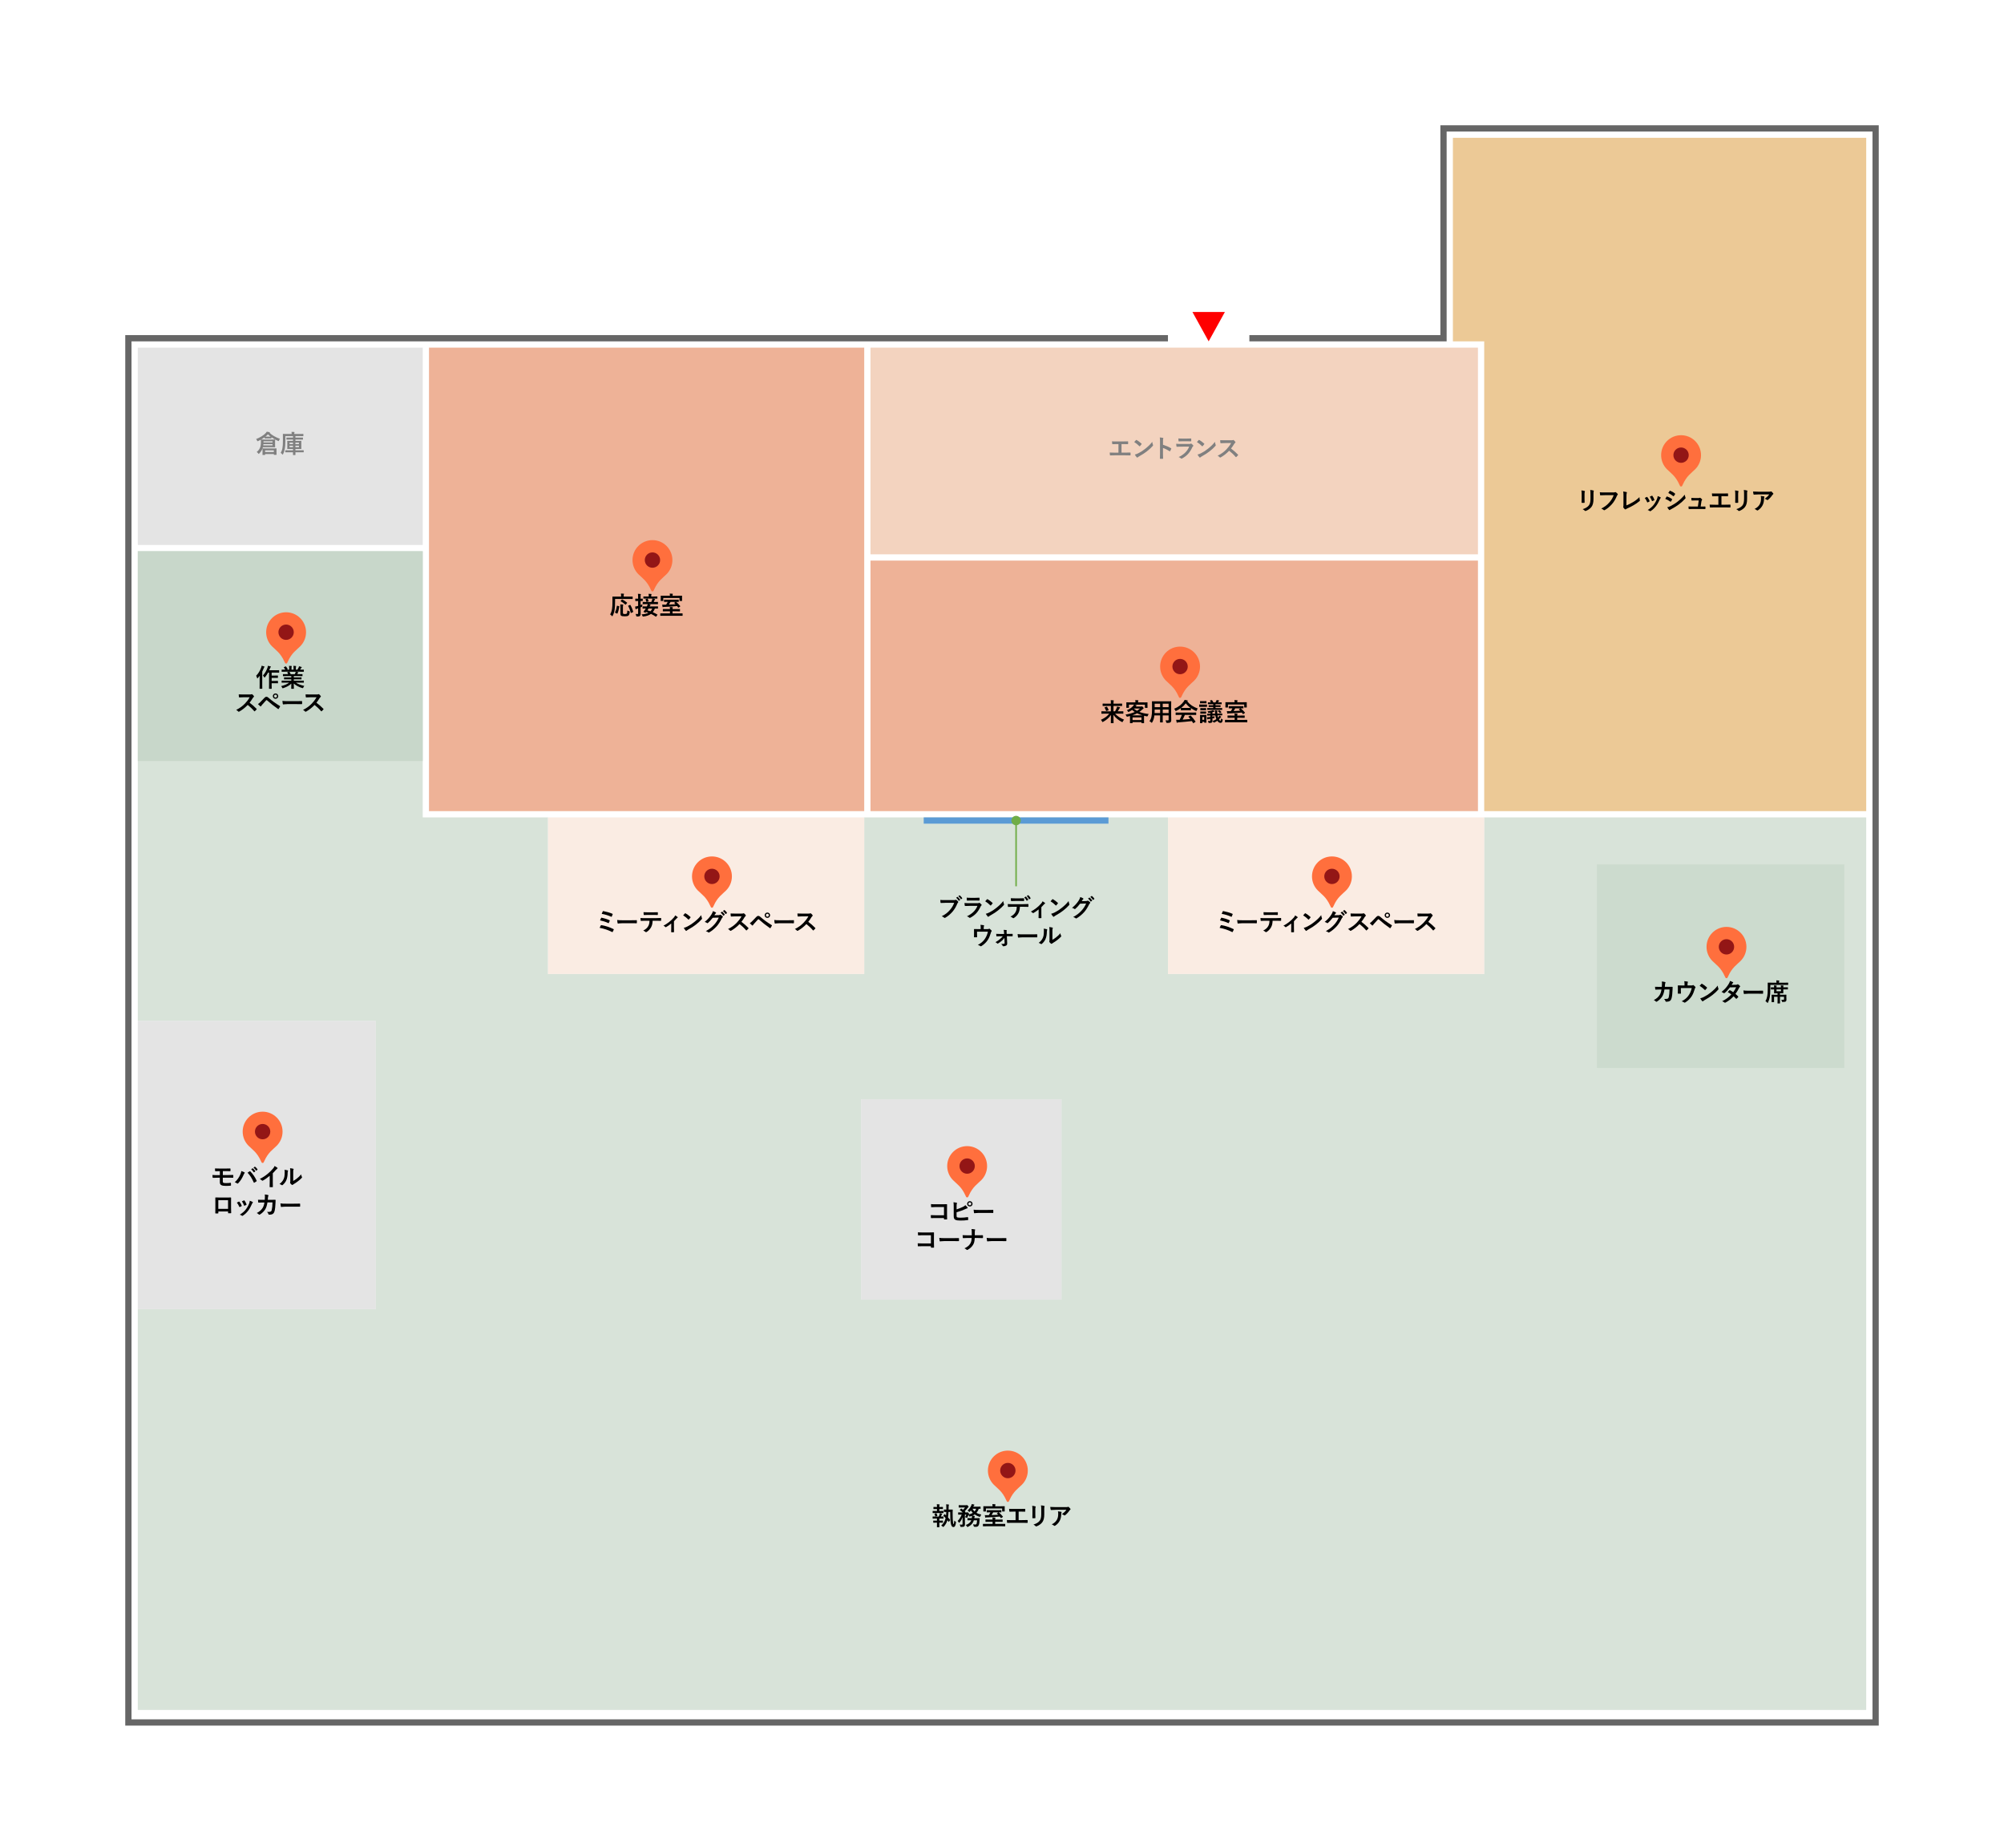 <?xml version="1.0" encoding="UTF-8"?>
<svg xmlns="http://www.w3.org/2000/svg" xmlns:xlink="http://www.w3.org/1999/xlink" viewBox="0 0 1280 1180">

<filter  id="dropshadow">
	<feGaussianBlur  in="SourceAlpha" stdDeviation="3"></feGaussianBlur>
	<feOffset  dx="3" dy="3"></feOffset>
	<feComponentTransfer>
		<feFuncA  slope="0.5" type="linear"></feFuncA>
	</feComponentTransfer>
	<feMerge>
		<feMergeNode></feMergeNode>
		<feMergeNode  in="SourceGraphic"></feMergeNode>
	</feMerge>
</filter>

  <defs>
    <style>
#shadow{filter:url(#dropshadow);}
      .cls-1, .cls-2, .cls-3 {
        fill: none;
      }

      .cls-2 {
        stroke: #666;
        stroke-miterlimit: 10;
        stroke-width: 4px;
      }

      .cls-3 {
        stroke: #70ad47;
        stroke-miterlimit: 8;
      }

      .cls-4 {
        fill: gray;
      }

      .cls-5 {
        fill: #e7926c;
      }

      .cls-5, .cls-6, .cls-7, .cls-8, .cls-9, .cls-10 {
        opacity: .7;
      }

      .cls-6 {
        fill: #f9e5d7;
      }

      .cls-7 {
        fill: #eec1a4;
      }

      .cls-11 {
        fill: #931616;
      }

      .cls-12 {
        fill: #ff6f3d;
      }

      .cls-8 {
        fill: #e5b36a;
      }

      .cls-13, .cls-10 {
        fill: #c8d7ca;
      }

      .cls-14 {
        fill: #5b9bd5;
      }

      .cls-15 {
        fill: #fff;
      }

      .cls-16 {
        fill: red;
      }

      .cls-9 {
        fill: #d9d9d9;
      }

      .cls-17 {
        fill: #70ad47;
      }
    </style>
    <symbol id="entrance" viewBox="0 0 18.77 20.74">
      <polygon class="cls-16" points="0 20.74 18.77 10.37 0 0 0 20.74"/>
    </symbol>
    <symbol id="point" viewBox="0 0 364 468">
      <g>
        <path class="cls-12" d="M182,0c100.52,0,182,81.48,182,182,0,50.26-20.37,95.76-53.31,128.69-34.65,35.08-77.64,59.8-113.21,139.74-5.14,11.55-6.78,17.56-15.49,17.56-8.71,0-10.35-6.01-15.49-17.56-35.56-79.95-78.56-104.66-113.21-139.74C20.37,277.76,0,232.26,0,182,0,81.48,81.48,0,182,0"/>
        <circle class="cls-11" cx="182" cy="182" r="70"/>
      </g>
    </symbol>
    <clipPath id="clippath">
      <rect class="cls-1" x="347.36" y="365.52" width="521" height="446"/>
    </clipPath>
    <clipPath id="clippath-1">
      <rect class="cls-1" x="347.36" y="365.52" width="521.5" height="446.5"/>
    </clipPath>
  </defs>
  <g id="backdrop">
    <rect class="cls-15" width="1280" height="1180"/>
  </g>
  <g id="line">
    <polyline class="cls-2" points="746 216 82 216 82 1100 1198 1100 1198 82 922 82 922 216 798 216"/>
  </g>
  <g id="fill">
    <rect class="cls-9" x="88" y="222" width="182" height="126"/>
    <rect class="cls-7" x="556" y="222" width="388" height="132"/>
    <rect class="cls-5" x="556" y="358" width="388" height="160"/>
    <rect class="cls-5" x="274" y="222" width="278" height="296"/>
    <g>
      <rect class="cls-9" x="550" y="702" width="128" height="128"/>
      <path class="cls-10" d="M948,522v100h-202v-100h-194v100h-202v-100h-80v-170H88v300h152v184H88v256h1104v-570h-244ZM678,830h-128v-128h128v128Z"/>
      <rect class="cls-9" x="88" y="652" width="152" height="184"/>
      <rect class="cls-6" x="350" y="522" width="202" height="100"/>
      <rect class="cls-6" x="746" y="522" width="202" height="100"/>
      <rect class="cls-10" x="1020" y="552" width="158" height="130"/>
      <rect class="cls-13" x="88" y="352" width="182" height="134"/>
      <polygon class="cls-8" points="1192 88 928 88 928 218 948 218 948 518 1192 518 1192 88"/>
    </g>
  </g>
  <g id="text">
    <g>
      <path class="cls-4" d="M167.65,286.45c-.46,1.23-1.12,2.19-2.1,3.2-.14.16-.22.24-.3.24s-.16-.1-.3-.3c-.27-.38-.62-.72-.98-.94,1.17-.99,1.73-1.79,2.18-2.9.32-.78.51-1.81.51-3.51,0-.83-.03-1.31-.03-1.46-.56.3-1.15.61-1.76.88-.16.08-.27.11-.35.11-.14,0-.19-.13-.32-.43-.16-.4-.38-.7-.64-.94,2.64-1.02,4.95-2.5,6.19-3.86.27-.29.5-.58.66-.86.61.08,1.22.18,1.68.29.19.03.29.08.29.18s-.08.14-.26.22c1.6,1.54,4.02,2.95,6.72,3.86-.29.35-.46.62-.59,1.01-.11.32-.16.45-.3.45-.08,0-.19-.05-.35-.11-1.55-.66-2.99-1.47-4.21-2.34v.59c0,.16-.02.18-.18.18-.1,0-.38-.03-1.34-.03h-1.34c-.96,0-1.25.03-1.34.03-.16,0-.18-.02-.18-.18v-.54c-.66.48-1.38.94-2.15,1.38.18.02.72.03,2.08.03h4.48c1.5,0,2.03-.03,2.13-.03.16,0,.18.02.18.16,0,.11-.03.45-.03,1.36v1.94c0,.9.03,1.25.03,1.34,0,.14-.02.16-.18.16-.1,0-.62-.03-2.13-.03h-5.49c-.06.27-.14.54-.24.78.05-.03.06-.03.16-.03s.64.03,2.15.03h4.31c1.5,0,2.05-.03,2.14-.03.18,0,.19.02.19.18,0,.1-.03.43-.03.94v.88c0,1.57.03,1.86.03,1.94,0,.16-.02.18-.19.18h-1.36c-.16,0-.18-.02-.18-.18v-.34h-5.57v.42c0,.16-.02.18-.18.18h-1.31c-.18,0-.19-.02-.19-.18,0-.11.03-.38.03-1.97v-.75c0-.69-.03-1.01-.03-1.12v-.06ZM174.07,283.63h-5.83c-.02.29-.05.54-.08.8h5.91v-.8ZM168.29,281.81v.74h5.78v-.74h-5.78ZM169.33,288.67h5.57v-1.06h-5.57v1.06ZM171.86,278.86c.48,0,.79,0,.99-.02-.64-.48-1.22-.98-1.7-1.49-.48.51-1.02,1.02-1.62,1.5h2.32Z"/>
      <path class="cls-4" d="M184.58,288.82c-1.55,0-2.08.03-2.18.03-.18,0-.19-.02-.19-.16v-.96c0-.18.02-.19.19-.19.1,0,.62.03,2.18.03h2.58v-.86h-1.34c-1.54,0-2.05.03-2.16.03-.16,0-.18-.02-.18-.19,0-.1.03-.48.03-1.39v-2.05c0-.9-.03-1.28-.03-1.38,0-.18.02-.19.18-.19.11,0,.62.03,2.16.03h1.34v-.85h-1.83c-1.57,0-2.11.03-2.21.03-.16,0-.18-.02-.18-.18v-.95c0-.18.02-.19.18-.19.1,0,.64.03,2.21.03h1.83v-.96h-4.87v2.87c0,2.34-.13,3.75-.32,4.9-.24,1.49-.58,2.59-1.2,3.79-.11.21-.18.3-.24.3s-.13-.08-.27-.26c-.32-.38-.67-.7-.99-.91.58-.94.94-1.94,1.14-3.09.19-1.14.3-2.27.3-5.19,0-2.45-.03-3.54-.03-3.63,0-.16.02-.18.18-.18.1,0,.62.03,2.14.03h3.3v-.24c0-.5-.02-.78-.1-1.1.59,0,1.1.02,1.67.06.18.02.26.1.26.19,0,.08-.06.18-.1.29-.03.11-.08.22-.08.58v.22h3.54c1.5,0,2.03-.03,2.13-.03.14,0,.16.02.16.18v1.07c0,.16-.02.18-.16.18-.1,0-.62-.03-2.13-.03h-2.8v.96h2.42c1.57,0,2.11-.03,2.21-.03.16,0,.18.02.18.19v.95c0,.16-.02.18-.18.18-.1,0-.64-.03-2.21-.03h-2.42v.85h1.47c1.5,0,2.03-.03,2.13-.03.18,0,.19.02.19.19,0,.1-.03.48-.03,1.38v2.05c0,.91.03,1.3.03,1.39,0,.18-.02.19-.19.19-.1,0-.62-.03-2.13-.03h-1.47v.86h2.93c1.57,0,2.11-.03,2.19-.03.16,0,.18.02.18.19v.96c0,.14-.02.16-.18.16-.08,0-.62-.03-2.19-.03h-2.93c0,1.01.03,1.54.03,1.6,0,.16-.02.18-.18.18h-1.22c-.18,0-.19-.02-.19-.18,0-.06.02-.59.03-1.6h-2.58ZM187.15,283.6v-.91h-2.21v.91h2.21ZM187.15,285.57v-.93h-2.21v.93h2.21ZM188.67,282.69v.91h2.27v-.91h-2.27ZM190.95,284.64h-2.27v.93h2.27v-.93Z"/>
    </g>
    <g>
      <path d="M392.85,384.4c0,2.3-.1,3.71-.3,5.06-.21,1.38-.59,2.56-1.22,3.78-.11.21-.18.3-.26.3s-.18-.08-.32-.26c-.34-.38-.72-.7-1.04-.9.62-1.06.99-2.14,1.22-3.55.19-1.15.26-2.48.26-4.74,0-1.95-.03-2.83-.03-2.93,0-.16.02-.18.19-.18.1,0,.62.03,2.14.03h3.22v-.67c0-.5-.02-.9-.1-1.3.59,0,1.15.05,1.7.1.16.02.26.08.26.16,0,.11-.05.19-.1.3-.06.13-.11.34-.11.69v.72h3.43c1.5,0,2.03-.03,2.13-.03.16,0,.18.02.18.18v1.2c0,.14-.02.16-.18.16-.1,0-.62-.03-2.13-.03h-8.93v1.9ZM395.35,387.11c.21.05.24.06.21.26-.27,1.73-.58,3.07-1.18,4.42-.08.14-.14.11-.34.03l-1.09-.51c-.19-.1-.19-.18-.11-.32.59-1.14.96-2.45,1.2-4.03.02-.18.05-.18.29-.11l1.02.27ZM397.89,391.14c0,.53.02.69.22.83.16.11.45.16,1.02.16s.9-.06,1.14-.24c.3-.26.38-.82.42-2.05.3.19.75.37,1.15.46q.43.1.38.53c-.13,1.42-.42,2-.91,2.34-.46.32-1.17.42-2.27.42-1.2,0-1.89-.1-2.32-.4-.32-.24-.45-.56-.45-1.44v-3.87c0-.66-.05-1.42-.11-1.92.51.02,1.15.06,1.63.13.19.02.32.1.32.21,0,.13-.05.21-.13.35-.08.14-.1.59-.1,1.28v3.22ZM397.14,382.94c.14-.16.16-.18.32-.1.98.5,2.07,1.18,3.04,1.99.08.05.11.1.11.13,0,.05-.03.1-.11.19l-.75.88c-.16.19-.19.19-.3.08-.94-.85-2.03-1.6-2.98-2.13-.11-.06-.14-.1,0-.26l.67-.78ZM403.22,391.4c-.22.11-.26.11-.3-.06-.35-1.38-.98-3.03-1.68-4.29-.08-.14-.06-.19.14-.29l.96-.43c.19-.1.22-.1.3.05.74,1.23,1.41,2.91,1.79,4.23.05.18.03.19-.19.3l-1.02.5Z"/>
      <path d="M409.15,388.58c0,1.54.05,2.4.05,3.2,0,.88-.16,1.3-.53,1.58-.35.26-.69.35-1.71.35q-.51.02-.61-.48c-.1-.48-.27-.9-.4-1.15.38.05.64.05,1.23.05.34,0,.4-.11.4-.56v-3.09l-.64.21c-.29.11-.46.21-.56.27-.08.06-.18.1-.27.1s-.18-.05-.21-.19c-.1-.42-.18-.94-.24-1.5.46-.05.91-.14,1.47-.3l.45-.13v-3.14h-.26c-.99,0-1.3.03-1.39.03-.14,0-.16-.02-.16-.18v-1.17c0-.16.02-.18.16-.18.1,0,.4.03,1.39.03h.26v-.85c0-1.02-.03-1.54-.13-2.27.59.02,1.1.05,1.63.13.16.02.27.08.27.16,0,.13-.06.22-.11.34-.1.19-.1.53-.1,1.62v.88c.83,0,1.12-.03,1.22-.03.16,0,.18.02.18.18v1.17c0,.16-.02.18-.18.18-.1,0-.38-.03-1.22-.03v2.58c.37-.16.77-.32,1.17-.51-.05.3-.08.77-.1,1.2-.02.32-.02.35-.29.46l-.79.35v.7ZM420.26,388.47c0,.18-.02.19-.16.19-.1,0-.58-.02-1.81-.03-.35.94-.82,1.71-1.34,2.34,1.01.43,1.97.91,2.88,1.46.08.05.13.08.13.13s-.05.1-.11.19l-.69.93c-.1.13-.14.16-.19.16s-.08-.02-.14-.06c-1.01-.69-1.98-1.25-3.03-1.73-1.3.96-2.93,1.44-4.8,1.66-.13.02-.26.03-.32.03-.14,0-.21-.11-.34-.45-.13-.32-.34-.67-.58-.93,1.91-.14,3.31-.46,4.37-1.01-.45-.18-.91-.34-1.39-.5l-.13.14c-.19.26-.27.37-.61.21l-.72-.32c-.19-.08-.27-.14-.27-.21,0-.05.03-.1.1-.18.27-.32.62-.77.88-1.14.14-.22.3-.46.46-.74-1.28.02-1.78.03-1.86.03-.14,0-.16-.02-.16-.19v-1.04c0-.14.02-.16.16-.16.1,0,.64.03,2.19.03h.38l.13-.24c.14-.34.32-.74.43-1.23h-.85c-1.55,0-2.08.03-2.18.03-.16,0-.18-.02-.18-.18v-1.06c0-.18.02-.19.18-.19.1,0,.62.03,2.18.03h3.14c.22-.46.4-.96.54-1.42.06-.21.11-.45.13-.74.58.06.98.13,1.46.22.16.03.27.06.27.18s-.1.18-.14.22c-.08.08-.13.18-.19.34-.19.46-.32.79-.53,1.2h.37c1.54,0,2.08-.03,2.18-.03.14,0,.16.02.16.19v1.06c0,.16-.02.18-.16.18-.1,0-.64-.03-2.18-.03h-3.55l.98.29c.13.05.19.11.19.22s-.06.19-.19.29c-.1.08-.21.21-.4.59l-.05.08h3.01c1.55,0,2.1-.03,2.19-.03.14,0,.16-.03.16.16v1.04ZM413.27,382.24c-1.52,0-2.05.03-2.15.03-.16,0-.18-.02-.18-.18v-1.02c0-.14.02-.16.18-.16.1,0,.62.03,2.15.03h1.1v-.43c0-.58-.02-.91-.1-1.3.59.02,1.09.05,1.62.1.18.02.27.08.27.16s-.03.14-.1.26c-.06.13-.1.35-.1.77v.45h1.62c1.5,0,2.03-.03,2.13-.03.16,0,.18.02.18.16v1.02c0,.16-.02.18-.18.18-.1,0-.62-.03-2.13-.03h-4.32ZM413.09,384.34c-.18.05-.24.05-.29-.13-.13-.54-.29-.99-.45-1.38-.06-.16-.05-.21.14-.26l.91-.22c.21-.05.26-.05.32.08.19.37.37.83.54,1.39.05.16.02.22-.18.27l-1.01.24ZM414.21,388.63c-.22.4-.43.77-.66,1.12.64.19,1.28.4,1.92.64.48-.5.85-1.07,1.14-1.76h-2.4Z"/>
      <path d="M423.89,393.24c-1.41,0-1.91.03-2,.03-.16,0-.16-.02-.16-.18v-1.22q0-.16.16-.16c.1,0,.59.02,2,.02h4.03v-1.34h-2.16c-1.55,0-2.1.03-2.21.03-.16,0-.18-.02-.18-.18v-1.12c0-.18.02-.19.18-.19.11,0,.66.03,2.21.03h2.16c0-.59-.03-.98-.1-1.33.56.02,1.1.05,1.66.1.16.02.26.08.26.16,0,.11-.05.19-.1.3-.06.13-.08.32-.08.77h2.37c1.57,0,2.11-.03,2.21-.03.16,0,.18.02.18.19v1.12c0,.16-.02.18-.18.18-.1,0-.64-.03-2.21-.03h-2.37v1.34h4.24c1.42,0,1.92-.02,2.02-.02q.16,0,.16.16v1.22c0,.16,0,.18-.16.18-.1,0-.59-.03-2.02-.03h-9.92ZM433.38,380.46c1.46,0,1.99-.03,2.1-.03.16,0,.18.02.18.19,0,.08-.03.34-.03.74v.62c0,1.33.03,1.55.03,1.65,0,.16-.02.18-.18.18h-1.28c-.18,0-.19-.02-.19-.18v-1.73h-10.36v1.73c0,.16-.02.18-.18.18h-1.28c-.18,0-.19-.02-.19-.18,0-.1.03-.32.03-1.65v-.51c0-.51-.03-.77-.03-.85,0-.18.02-.19.19-.19.1,0,.62.03,2.1.03h3.6v-.19c0-.45-.03-.83-.11-1.2.59.02,1.17.05,1.71.1.16.02.26.08.26.18,0,.11-.05.19-.1.3-.06.13-.08.32-.08.64v.18h3.81ZM426.27,384.35c-1.33,0-1.86.03-1.97.03-.16,0-.18-.02-.18-.18v-1.07c0-.16.02-.18.18-.18.11,0,.64.03,1.97.03h5.12c1.33,0,1.86-.03,1.95-.03.16,0,.18.02.18.18v1.07c0,.16-.02.18-.18.18-.1,0-.53-.02-1.54-.03l.06.05c.85.67,1.84,1.7,2.59,2.61.11.14.1.21-.08.34l-.9.64c-.08.06-.13.08-.16.08-.05,0-.1-.03-.14-.11l-.69-.91c-2.67.26-5.59.45-8.32.54-.34.02-.48.03-.58.1-.06.05-.13.08-.21.08-.1,0-.14-.06-.18-.21-.1-.42-.19-.96-.27-1.42.58.03,1.12.03,1.66.03.29,0,.59,0,.9-.02.4-.62.77-1.23,1.01-1.79h-.24ZM428.29,384.35c-.34.67-.67,1.25-1.02,1.75,1.39-.05,2.82-.13,4.21-.22l-.78-.75c-.14-.13-.1-.16.1-.27l.77-.5h-3.27Z"/>
    </g>
    <g>
      <path class="cls-4" d="M716.33,289.05h2.29c1.07,0,2.14-.03,3.23-.06.18-.02.26.06.26.26.02.42.02.86,0,1.28,0,.21-.05.29-.24.29-.77-.03-2.19-.06-3.23-.06h-6.43c-.66,0-1.7.05-2.95.06-.26.02-.29-.05-.34-.32-.06-.35-.11-.93-.11-1.5,1.15.06,2.37.08,3.39.08h2.18v-5.47h-1.25c-1.15,0-1.83.03-2.48.06-.19.02-.22-.1-.27-.34-.06-.32-.13-.94-.13-1.49.8.08,1.44.06,2.77.06h4.53c.98,0,1.86,0,2.8-.05.16-.02.21.08.21.26.02.4.02.85,0,1.25-.02.21-.05.3-.22.3-1.07-.05-1.86-.06-2.75-.06h-1.25v5.46Z"/>
      <path class="cls-4" d="M725.58,281.06c.06-.08.14-.13.22-.13.06,0,.13.03.21.08.82.43,2.15,1.41,3.06,2.27.1.1.14.16.14.22s-.03.13-.1.21c-.24.32-.77.96-.99,1.2-.08.08-.13.13-.19.13s-.13-.05-.21-.13c-.96-.99-2.11-1.9-3.27-2.61.35-.43.82-.93,1.12-1.25ZM726.97,289.5c1.95-1.01,2.99-1.68,4.61-2.98,1.95-1.58,3.03-2.61,4.39-4.35.1.8.24,1.34.45,1.87.05.11.08.21.08.3,0,.14-.08.27-.26.48-.85.99-2.22,2.27-3.68,3.39-1.33,1.04-2.67,1.94-4.83,3.14-.72.43-.93.59-1.07.74-.1.1-.19.16-.29.16-.08,0-.18-.06-.27-.18-.4-.45-.9-1.1-1.28-1.78.82-.22,1.31-.37,2.16-.8Z"/>
      <path class="cls-4" d="M742.84,284.05c1.95.61,3.51,1.23,5.09,2.18.18.1.26.21.18.42-.21.53-.46,1.03-.69,1.39-.06.11-.13.18-.21.18-.05,0-.11-.02-.18-.08-1.47-.94-2.91-1.65-4.21-2.05v3.54c0,1.04.03,1.99.06,3.14.02.19-.06.24-.29.24-.46.03-.96.03-1.42,0-.22,0-.3-.05-.3-.24.05-1.18.06-2.13.06-3.15v-7.88c0-1.2-.05-1.73-.16-2.37.74.05,1.54.13,2,.26.22.05.3.14.3.27,0,.1-.05.22-.13.37-.11.21-.11.61-.11,1.5v2.29Z"/>
      <path class="cls-4" d="M754.08,285.25c-.8,0-1.6.02-2.4.06-.14,0-.21-.1-.24-.3-.1-.4-.13-.99-.18-1.62.91.1,1.89.13,2.95.13h5.49c.27,0,.59-.03.85-.18.08-.06.14-.1.21-.1.08,0,.16.05.24.11.38.3.82.71,1.07.99.11.11.16.22.16.34,0,.1-.05.21-.18.3-.26.21-.37.38-.54.75-1.6,3.41-3.44,5.41-6.53,7.07-.13.06-.22.11-.32.11-.11,0-.22-.06-.35-.19-.43-.38-.94-.62-1.49-.83,2.96-1.38,5.57-3.58,6.72-6.67l-5.46.02ZM755.15,281.81c-.72,0-1.52.02-2.19.06-.16,0-.21-.1-.22-.35-.05-.34-.08-1.04-.08-1.54.98.1,1.46.11,2.63.11h2.88c1.04,0,1.89-.05,2.51-.08.14,0,.19.08.19.26.03.4.03.85,0,1.25,0,.27-.05.34-.29.32-.53,0-1.28-.03-2.26-.03h-3.17Z"/>
      <path class="cls-4" d="M765.62,281.06c.06-.08.14-.13.22-.13.06,0,.13.03.21.08.82.43,2.15,1.41,3.06,2.27.1.1.14.16.14.22s-.03.13-.1.21c-.24.32-.77.96-.99,1.2-.08.08-.13.13-.19.13s-.13-.05-.21-.13c-.96-.99-2.11-1.9-3.27-2.61.35-.43.82-.93,1.12-1.25ZM767.01,289.5c1.95-1.01,2.99-1.68,4.61-2.98,1.95-1.58,3.03-2.61,4.39-4.35.1.8.24,1.34.45,1.87.05.11.08.21.08.3,0,.14-.08.27-.26.48-.85.99-2.22,2.27-3.68,3.39-1.33,1.04-2.67,1.94-4.83,3.14-.72.43-.93.59-1.07.74-.1.1-.19.16-.29.16-.08,0-.18-.06-.27-.18-.4-.45-.9-1.1-1.28-1.78.82-.22,1.31-.37,2.16-.8Z"/>
      <path class="cls-4" d="M786.46,281.16c.58,0,.86-.02,1.1-.14.06-.05.11-.06.18-.06.1,0,.18.06.27.13.37.29.74.7,1.04,1.12.05.08.08.14.08.21,0,.1-.06.21-.21.32-.21.18-.42.42-.59.7-.66,1.12-1.28,2.02-2.05,2.99,1.54,1.14,2.96,2.38,4.43,3.87.08.08.13.16.13.22s-.03.14-.11.24c-.3.37-.67.75-1.07,1.09-.06.06-.13.1-.19.1-.08,0-.14-.05-.22-.13-1.34-1.57-2.72-2.83-4.16-3.97-1.81,1.89-3.63,3.25-5.38,4.23-.14.06-.26.13-.37.13-.1,0-.19-.05-.27-.14-.35-.43-.82-.75-1.34-1.04,2.5-1.26,3.99-2.4,5.63-4.08,1.15-1.2,2.03-2.34,3.01-4.02l-4.13.02c-.83,0-1.66.03-2.53.1-.13.02-.18-.1-.21-.27-.08-.34-.14-1.1-.14-1.67.86.06,1.67.06,2.71.06h4.4Z"/>
    </g>
    <g>
      <path d="M383.72,591.01c.08-.14.18-.24.45-.19,2.43.37,5.11,1.25,7.67,2.5.18.08.27.21.16.43-.19.46-.42.91-.64,1.31-.08.13-.14.19-.24.19-.06,0-.14-.03-.22-.08-2.59-1.31-5.14-2.13-7.91-2.66.21-.5.53-1.14.74-1.5ZM383.93,586.24c.08-.18.18-.22.42-.16,1.7.37,3.54.93,4.88,1.55.26.11.29.22.21.46-.1.3-.37.93-.53,1.23-.08.14-.14.21-.22.21-.06,0-.13-.02-.21-.06-1.71-.82-3.41-1.31-5.23-1.71.26-.64.53-1.23.69-1.52ZM384.99,582.06c.13-.26.21-.26.43-.21,1.7.32,4.11.98,5.7,1.68.26.11.29.19.19.4-.11.38-.4,1.04-.56,1.39-.08.19-.22.19-.38.11-1.87-.85-4-1.47-6.05-1.84.19-.46.54-1.28.67-1.54Z"/>
      <path d="M397.16,589.6c-1.58,0-2.19.19-2.35.19-.19,0-.32-.1-.37-.34-.08-.37-.18-1.12-.24-1.94,1.04.16,1.84.19,3.46.19h5.15c1.22,0,2.45-.03,3.68-.05.24-.02.29.03.29.22.03.48.03,1.02,0,1.5,0,.19-.06.26-.29.24-1.2-.02-2.38-.03-3.57-.03h-5.76Z"/>
      <path d="M416.85,588c-.1,1.79-.32,2.87-.94,4.08-.64,1.25-1.79,2.42-2.82,3.03-.18.11-.34.19-.48.19-.11,0-.22-.05-.34-.16-.32-.32-.86-.64-1.42-.85,1.57-.85,2.51-1.63,3.19-2.85.59-1.06.75-1.92.82-3.44h-3.04c-.8,0-1.58.05-2.4.1-.14.02-.19-.1-.21-.3-.08-.45-.13-1.06-.13-1.54.9.08,1.79.08,2.72.08h7.19c1.25,0,2.18-.03,3.12-.1.16,0,.18.1.18.32.02.21.02,1.02,0,1.23,0,.21-.1.27-.24.27-.83-.03-1.94-.06-3.04-.06h-2.14ZM413.68,584.29c-.74,0-1.38.03-2.27.06-.21,0-.26-.08-.27-.27-.05-.38-.06-.96-.11-1.54,1.12.06,1.94.08,2.66.08h3.59c.9,0,1.9-.02,2.71-.06.16,0,.19.1.19.3.03.38.03.78,0,1.17,0,.22-.03.3-.21.3-.86-.03-1.81-.05-2.69-.05h-3.59Z"/>
      <path d="M430.47,592.45c0,.77.03,1.79.05,2.61.02.19-.08.27-.27.29-.42.03-.88.03-1.3,0-.18-.02-.27-.1-.26-.29.02-.91.05-1.71.05-2.56v-2.74c-1.09.91-2.5,1.89-3.31,2.3-.06.05-.14.06-.21.06-.11,0-.24-.06-.32-.16-.29-.34-.72-.66-1.15-.8,2.51-1.31,4.69-2.99,6.64-5.2.37-.43.64-.83.85-1.38.54.32,1.22.74,1.47.96.11.1.18.21.18.29,0,.11-.08.22-.24.3-.21.11-.58.5-.72.66-.42.48-.9,1.01-1.46,1.55v4.1Z"/>
      <path d="M437.48,583.33c.06-.08.14-.13.22-.13.06,0,.13.03.21.08.82.43,2.15,1.41,3.06,2.27.1.1.14.16.14.22s-.03.13-.1.21c-.24.32-.77.96-.99,1.2-.08.08-.13.13-.19.13s-.13-.05-.21-.13c-.96-.99-2.11-1.9-3.27-2.61.35-.43.82-.93,1.12-1.25ZM438.88,591.76c1.95-1.01,2.99-1.68,4.61-2.98,1.95-1.58,3.03-2.61,4.39-4.35.1.8.24,1.34.45,1.87.05.11.08.21.08.3,0,.14-.08.27-.26.48-.85.99-2.22,2.27-3.68,3.39-1.33,1.04-2.67,1.94-4.83,3.14-.72.43-.93.59-1.07.74-.1.1-.19.16-.29.16-.08,0-.18-.06-.27-.18-.4-.45-.9-1.1-1.28-1.78.82-.22,1.31-.37,2.16-.8Z"/>
      <path d="M459.15,584.4c.42-.02.62-.08.8-.19.06-.05.13-.06.21-.06s.16.03.26.1c.4.26.77.56,1.09.87.14.13.21.26.21.37,0,.13-.08.24-.19.34-.22.18-.38.4-.53.69-1.07,2.18-2.1,3.73-3.17,4.95-1.38,1.55-3.28,3.11-4.87,3.99-.1.06-.18.08-.26.08-.13,0-.24-.06-.37-.18-.4-.32-.9-.56-1.52-.74,2.5-1.38,3.76-2.38,5.33-4.08,1.26-1.41,2-2.5,2.96-4.55l-3.87.11c-1.31,1.62-2.11,2.53-3.02,3.28-.11.11-.22.18-.34.18-.08,0-.16-.03-.24-.1-.4-.29-.99-.58-1.54-.69,2.08-1.7,3.31-3.19,4.31-4.75.53-.9.77-1.39.94-2.16.91.32,1.52.59,1.87.85.11.08.16.18.16.27s-.05.19-.18.27c-.16.1-.27.27-.4.43-.18.27-.34.51-.53.8l2.88-.06ZM461.13,582.24c.08-.06.14-.05.24.03.5.38,1.07,1.02,1.52,1.71.06.1.06.18-.05.26l-.67.5c-.11.08-.19.06-.27-.05-.48-.74-.99-1.34-1.62-1.86l.85-.59ZM462.56,581.2c.1-.06.14-.05.24.03.59.45,1.17,1.09,1.52,1.65.06.1.08.19-.05.29l-.64.5c-.13.1-.21.05-.27-.05-.43-.69-.94-1.3-1.6-1.84l.8-.58Z"/>
      <path d="M473.74,583.42c.58,0,.86-.02,1.1-.14.06-.05.11-.06.18-.06.1,0,.18.06.27.13.37.29.74.7,1.04,1.12.05.08.08.14.08.21,0,.1-.06.21-.21.32-.21.18-.42.42-.59.7-.66,1.12-1.28,2.02-2.05,2.99,1.54,1.14,2.96,2.38,4.43,3.87.08.08.13.16.13.22s-.03.14-.11.24c-.3.37-.67.75-1.07,1.09-.06.06-.13.1-.19.1-.08,0-.14-.05-.22-.13-1.34-1.57-2.72-2.83-4.16-3.97-1.81,1.89-3.63,3.25-5.38,4.23-.14.06-.26.13-.37.13-.1,0-.19-.05-.27-.14-.35-.43-.82-.75-1.34-1.04,2.5-1.26,3.99-2.4,5.63-4.08,1.15-1.2,2.03-2.34,3.01-4.02l-4.13.02c-.83,0-1.66.03-2.53.1-.13.02-.18-.1-.21-.27-.08-.34-.14-1.1-.14-1.67.86.06,1.67.06,2.71.06h4.4Z"/>
      <path d="M480.55,588.18c.78-.8,1.57-1.62,2.32-2.42.64-.67.94-.85,1.44-.85s.8.13,1.39.66c2.03,1.81,4.48,3.55,7.17,5.2.21.1.24.26.14.43-.29.58-.56,1.02-.83,1.39-.08.11-.16.18-.24.18-.06,0-.11-.02-.18-.06-2.55-1.76-4.79-3.54-7.09-5.59-.1-.08-.18-.11-.26-.11-.11,0-.18.05-.26.13-.78.82-1.5,1.68-2.61,2.9-.43.48-.56.69-.64.82s-.18.21-.29.21c-.06,0-.14-.03-.22-.11-.43-.35-.91-.82-1.49-1.41.64-.4,1.02-.72,1.63-1.36ZM491.87,584.48c0,.96-.77,1.71-1.73,1.71s-1.73-.75-1.73-1.71.77-1.71,1.73-1.71,1.73.75,1.73,1.71ZM489.2,584.48c0,.54.4.94.94.94s.94-.4.94-.94-.4-.94-.94-.94-.94.4-.94.94Z"/>
      <path d="M497.49,589.6c-1.58,0-2.19.19-2.35.19-.19,0-.32-.1-.37-.34-.08-.37-.18-1.12-.24-1.94,1.04.16,1.84.19,3.46.19h5.15c1.22,0,2.45-.03,3.68-.05.24-.02.29.03.29.22.03.48.03,1.02,0,1.5,0,.19-.06.26-.29.24-1.2-.02-2.38-.03-3.57-.03h-5.76Z"/>
      <path d="M516.44,583.42c.58,0,.86-.02,1.1-.14.06-.05.11-.06.18-.06.1,0,.18.06.27.13.37.29.74.7,1.04,1.12.05.08.08.14.08.21,0,.1-.06.21-.21.32-.21.18-.42.42-.59.7-.66,1.12-1.28,2.02-2.05,2.99,1.54,1.14,2.96,2.38,4.43,3.87.08.08.13.16.13.22s-.03.14-.11.24c-.3.37-.67.75-1.07,1.09-.06.06-.13.1-.19.1-.08,0-.14-.05-.22-.13-1.34-1.57-2.72-2.83-4.16-3.97-1.81,1.89-3.63,3.25-5.38,4.23-.14.06-.26.13-.37.13-.1,0-.19-.05-.27-.14-.35-.43-.82-.75-1.34-1.04,2.5-1.26,3.99-2.4,5.63-4.08,1.15-1.2,2.03-2.34,3.01-4.02l-4.13.02c-.83,0-1.66.03-2.53.1-.13.02-.18-.1-.21-.27-.08-.34-.14-1.1-.14-1.67.86.06,1.67.06,2.71.06h4.4Z"/>
    </g>
    <g>
      <path d="M779.72,591.01c.08-.14.18-.24.45-.19,2.43.37,5.11,1.25,7.67,2.5.18.08.27.21.16.43-.19.46-.42.91-.64,1.31-.08.13-.14.19-.24.19-.06,0-.14-.03-.22-.08-2.59-1.31-5.14-2.13-7.91-2.66.21-.5.53-1.14.74-1.5ZM779.93,586.24c.08-.18.18-.22.42-.16,1.7.37,3.54.93,4.88,1.55.26.11.29.22.21.46-.1.3-.37.93-.53,1.23-.08.14-.14.21-.22.21-.06,0-.13-.02-.21-.06-1.71-.82-3.41-1.31-5.23-1.71.26-.64.53-1.23.69-1.52ZM780.99,582.06c.13-.26.21-.26.43-.21,1.7.32,4.11.98,5.7,1.68.26.11.29.19.19.4-.11.38-.4,1.04-.56,1.39-.08.19-.22.19-.38.11-1.87-.85-4-1.47-6.05-1.84.19-.46.54-1.28.67-1.54Z"/>
      <path d="M793.16,589.6c-1.58,0-2.19.19-2.35.19-.19,0-.32-.1-.37-.34-.08-.37-.18-1.12-.24-1.94,1.04.16,1.84.19,3.46.19h5.15c1.22,0,2.45-.03,3.68-.05.24-.02.29.03.29.22.03.48.03,1.02,0,1.5,0,.19-.06.26-.29.24-1.2-.02-2.38-.03-3.57-.03h-5.76Z"/>
      <path d="M812.85,588c-.1,1.79-.32,2.87-.94,4.08-.64,1.25-1.79,2.42-2.82,3.03-.18.11-.34.19-.48.19-.11,0-.22-.05-.34-.16-.32-.32-.86-.64-1.42-.85,1.57-.85,2.51-1.63,3.19-2.85.59-1.06.75-1.92.82-3.44h-3.04c-.8,0-1.58.05-2.4.1-.14.02-.19-.1-.21-.3-.08-.45-.13-1.06-.13-1.54.9.08,1.79.08,2.72.08h7.19c1.25,0,2.18-.03,3.12-.1.16,0,.18.1.18.32.02.21.02,1.02,0,1.23,0,.21-.1.27-.24.27-.83-.03-1.94-.06-3.04-.06h-2.14ZM809.68,584.29c-.74,0-1.38.03-2.27.06-.21,0-.26-.08-.27-.27-.05-.38-.06-.96-.11-1.54,1.12.06,1.94.08,2.66.08h3.59c.9,0,1.9-.02,2.71-.06.16,0,.19.1.19.3.03.38.03.78,0,1.17,0,.22-.03.3-.21.3-.86-.03-1.81-.05-2.69-.05h-3.59Z"/>
      <path d="M826.47,592.45c0,.77.03,1.79.05,2.61.02.19-.08.27-.27.29-.42.03-.88.03-1.3,0-.18-.02-.27-.1-.26-.29.02-.91.05-1.71.05-2.56v-2.74c-1.09.91-2.5,1.89-3.31,2.3-.06.05-.14.06-.21.06-.11,0-.24-.06-.32-.16-.29-.34-.72-.66-1.15-.8,2.51-1.31,4.69-2.99,6.64-5.2.37-.43.64-.83.85-1.38.54.32,1.22.74,1.47.96.11.1.18.21.18.29,0,.11-.08.22-.24.3-.21.11-.58.5-.72.66-.42.48-.9,1.01-1.46,1.55v4.1Z"/>
      <path d="M833.48,583.33c.06-.08.14-.13.22-.13.06,0,.13.03.21.08.82.43,2.15,1.41,3.06,2.27.1.1.14.16.14.22s-.03.13-.1.21c-.24.32-.77.96-.99,1.2-.08.08-.13.13-.19.13s-.13-.05-.21-.13c-.96-.99-2.11-1.9-3.27-2.61.35-.43.82-.93,1.12-1.25ZM834.88,591.76c1.95-1.01,2.99-1.68,4.61-2.98,1.95-1.58,3.03-2.61,4.39-4.35.1.8.24,1.34.45,1.87.05.11.08.21.08.3,0,.14-.08.27-.26.48-.85.99-2.22,2.27-3.68,3.39-1.33,1.04-2.67,1.94-4.83,3.14-.72.43-.93.59-1.07.74-.1.1-.19.16-.29.16-.08,0-.18-.06-.27-.18-.4-.45-.9-1.1-1.28-1.78.82-.22,1.31-.37,2.16-.8Z"/>
      <path d="M855.15,584.4c.42-.02.62-.08.8-.19.06-.05.13-.06.21-.06s.16.03.26.1c.4.26.77.56,1.09.87.14.13.21.26.21.37,0,.13-.08.24-.19.34-.22.18-.38.4-.53.69-1.07,2.18-2.1,3.73-3.17,4.95-1.38,1.55-3.28,3.11-4.87,3.99-.1.06-.18.08-.26.08-.13,0-.24-.06-.37-.18-.4-.32-.9-.56-1.52-.74,2.5-1.38,3.76-2.38,5.33-4.08,1.26-1.41,2-2.5,2.96-4.55l-3.87.11c-1.31,1.62-2.11,2.53-3.02,3.28-.11.11-.22.18-.34.18-.08,0-.16-.03-.24-.1-.4-.29-.99-.58-1.54-.69,2.08-1.7,3.31-3.19,4.31-4.75.53-.9.77-1.39.94-2.16.91.32,1.52.59,1.87.85.11.08.16.18.16.27s-.05.19-.18.27c-.16.1-.27.27-.4.43-.18.27-.34.51-.53.8l2.88-.06ZM857.13,582.24c.08-.06.14-.05.24.03.5.38,1.07,1.02,1.52,1.71.06.1.06.18-.05.26l-.67.5c-.11.08-.19.06-.27-.05-.48-.74-.99-1.34-1.62-1.86l.85-.59ZM858.56,581.2c.1-.06.14-.05.24.03.59.45,1.17,1.09,1.52,1.65.06.1.08.19-.05.29l-.64.5c-.13.1-.21.05-.27-.05-.43-.69-.94-1.3-1.6-1.84l.8-.58Z"/>
      <path d="M869.74,583.42c.58,0,.86-.02,1.1-.14.06-.05.11-.06.18-.06.1,0,.18.06.27.13.37.29.74.7,1.04,1.12.05.08.08.14.08.21,0,.1-.06.21-.21.32-.21.18-.42.42-.59.7-.66,1.12-1.28,2.02-2.05,2.99,1.54,1.14,2.96,2.38,4.43,3.87.08.08.13.16.13.22s-.03.14-.11.24c-.3.37-.67.75-1.07,1.09-.06.06-.13.1-.19.1-.08,0-.14-.05-.22-.13-1.34-1.57-2.72-2.83-4.16-3.97-1.81,1.89-3.63,3.25-5.38,4.23-.14.06-.26.13-.37.13-.1,0-.19-.05-.27-.14-.35-.43-.82-.75-1.34-1.04,2.5-1.26,3.99-2.4,5.63-4.08,1.15-1.2,2.03-2.34,3.01-4.02l-4.13.02c-.83,0-1.66.03-2.53.1-.13.02-.18-.1-.21-.27-.08-.34-.14-1.1-.14-1.67.86.06,1.67.06,2.71.06h4.4Z"/>
      <path d="M876.55,588.18c.78-.8,1.57-1.62,2.32-2.42.64-.67.94-.85,1.44-.85s.8.13,1.39.66c2.03,1.81,4.48,3.55,7.17,5.2.21.1.24.26.14.43-.29.58-.56,1.02-.83,1.39-.08.11-.16.18-.24.18-.06,0-.11-.02-.18-.06-2.55-1.76-4.79-3.54-7.09-5.59-.1-.08-.18-.11-.26-.11-.11,0-.18.05-.26.13-.78.82-1.5,1.68-2.61,2.9-.43.48-.56.69-.64.82s-.18.21-.29.21c-.06,0-.14-.03-.22-.11-.43-.35-.91-.82-1.49-1.41.64-.4,1.02-.72,1.63-1.36ZM887.87,584.48c0,.96-.77,1.71-1.73,1.71s-1.73-.75-1.73-1.71.77-1.71,1.73-1.71,1.73.75,1.73,1.71ZM885.2,584.48c0,.54.4.94.94.94s.94-.4.94-.94-.4-.94-.94-.94-.94.4-.94.94Z"/>
      <path d="M893.49,589.6c-1.58,0-2.19.19-2.35.19-.19,0-.32-.1-.37-.34-.08-.37-.18-1.12-.24-1.94,1.04.16,1.84.19,3.46.19h5.15c1.22,0,2.45-.03,3.68-.05.24-.02.29.03.29.22.03.48.03,1.02,0,1.5,0,.19-.06.26-.29.24-1.2-.02-2.38-.03-3.57-.03h-5.76Z"/>
      <path d="M912.44,583.42c.58,0,.86-.02,1.1-.14.06-.05.11-.06.18-.06.1,0,.18.06.27.13.37.29.74.7,1.04,1.12.05.08.08.14.08.21,0,.1-.06.21-.21.32-.21.18-.42.42-.59.7-.66,1.12-1.28,2.02-2.05,2.99,1.54,1.14,2.96,2.38,4.43,3.87.08.08.13.16.13.22s-.03.14-.11.24c-.3.37-.67.75-1.07,1.09-.06.06-.13.1-.19.1-.08,0-.14-.05-.22-.13-1.34-1.57-2.72-2.83-4.16-3.97-1.81,1.89-3.63,3.25-5.38,4.23-.14.06-.26.13-.37.13-.1,0-.19-.05-.27-.14-.35-.43-.82-.75-1.34-1.04,2.5-1.26,3.99-2.4,5.63-4.08,1.15-1.2,2.03-2.34,3.01-4.02l-4.13.02c-.83,0-1.66.03-2.53.1-.13.02-.18-.1-.21-.27-.08-.34-.14-1.1-.14-1.67.86.06,1.67.06,2.71.06h4.4Z"/>
    </g>
    <g>
      <path d="M1061.44,630.23c.06-.78.1-1.3.11-2.16,0-.42-.02-.75-.11-1.26.85.08,1.57.19,2.08.34.21.06.27.19.27.34,0,.1-.03.21-.08.3-.14.24-.18.4-.21.75-.05.51-.06.9-.14,1.68h2.43c.74,0,1.49-.03,2.22-.03.26,0,.34.05.34.22,0,.21-.03.85-.06,1.7-.06,1.97-.29,4.19-.59,5.27-.32,1.23-.86,1.9-1.89,2.16-.37.1-.94.18-1.62.18-.19,0-.32-.11-.38-.32-.21-.59-.46-1.02-.93-1.46,1.18.05,1.78-.02,2.18-.14.43-.14.64-.4.83-1.12.29-1.22.43-2.58.48-4.8h-3.23c-.32,1.94-.75,3.38-1.42,4.43-.74,1.2-1.92,2.4-3.39,3.3-.13.08-.26.13-.37.13-.1,0-.21-.05-.3-.16-.32-.35-.8-.69-1.34-.93,1.84-.93,2.9-1.94,3.76-3.27.5-.8.9-1.89,1.15-3.46h-1.44c-.78,0-1.55.03-2.31.08-.16.02-.22-.08-.24-.27-.06-.38-.1-.96-.13-1.55,1.01.06,1.73.06,2.66.06h1.68Z"/>
      <path d="M1080.03,629.34c.75,0,.99-.05,1.2-.18.06-.05.14-.08.22-.08.13,0,.26.06.35.16.32.24.78.66,1.07.99.08.08.11.16.11.24,0,.13-.06.24-.16.35-.21.21-.27.51-.35.78-.5,1.65-1.07,3.27-2.02,4.71-.93,1.44-2.51,2.96-4.13,3.92-.1.06-.18.1-.26.1-.11,0-.21-.06-.34-.16-.5-.34-.96-.53-1.6-.72,2.26-1.25,3.51-2.35,4.58-3.99.9-1.36,1.46-2.75,1.86-4.47h-6.96v1.34c0,.64.03,1.3.05,1.94,0,.26-.05.3-.26.3-.48.03-.99.03-1.47,0-.21,0-.26-.05-.26-.24.02-.82.03-1.34.03-1.98v-1.3c0-.51,0-1.09-.03-1.55-.02-.14.08-.21.22-.21.75.03,1.63.05,2.43.05h1.63v-.62c0-.85,0-1.5-.16-2.13.78.06,1.54.14,1.98.24.32.06.42.24.29.5-.08.22-.19.56-.19,1.23v.77h2.14Z"/>
      <path d="M1086.73,628.33c.06-.08.14-.13.22-.13.06,0,.13.03.21.08.82.43,2.15,1.41,3.06,2.27.1.1.14.16.14.22s-.03.13-.1.21c-.24.32-.77.96-.99,1.2-.08.08-.13.13-.19.13s-.13-.05-.21-.13c-.96-.99-2.11-1.9-3.27-2.61.35-.43.82-.93,1.12-1.25ZM1088.12,636.76c1.95-1.01,2.99-1.68,4.61-2.98,1.95-1.58,3.03-2.61,4.39-4.35.1.8.24,1.34.45,1.87.05.11.08.21.08.3,0,.14-.08.27-.26.48-.85.99-2.22,2.27-3.68,3.39-1.33,1.04-2.67,1.94-4.83,3.14-.72.43-.93.59-1.07.74-.1.1-.19.16-.29.16-.08,0-.18-.06-.27-.18-.4-.45-.9-1.1-1.28-1.78.82-.22,1.31-.37,2.16-.8Z"/>
      <path d="M1108.82,628.9c.46-.02.67-.11.88-.24.11-.08.19-.11.27-.11s.18.05.29.13c.35.21.8.64,1.09.98.1.1.13.19.13.29s-.05.19-.18.3c-.16.14-.32.3-.48.61-.69,1.36-1.44,2.67-2.35,3.87.66.53,1.26,1.09,1.73,1.62.06.06.1.14.1.22,0,.06-.03.14-.1.21-.22.27-.72.79-.99,1.01-.06.05-.13.08-.19.08-.05,0-.11-.03-.18-.1-.38-.45-1.02-1.09-1.55-1.55-1.63,1.76-3.28,3.01-5.11,4-.14.08-.27.14-.4.14-.1,0-.19-.05-.3-.14-.51-.42-.96-.62-1.52-.82,2.48-1.26,4.08-2.42,5.89-4.34-.61-.5-1.33-.99-2.3-1.5.35-.38.69-.8,1.06-1.14.06-.06.13-.11.21-.11.05,0,.1.03.16.06.58.27,1.28.74,2.06,1.28.77-.99,1.36-2.03,1.87-3.17l-3.97.08c-1.31,1.68-2.35,2.79-3.43,3.6-.11.08-.21.14-.32.14-.08,0-.18-.03-.26-.11-.4-.29-.82-.51-1.34-.74,2.24-1.78,3.44-3.25,4.53-5.03.51-.86.72-1.3.86-1.97.54.19,1.38.46,1.87.78.13.06.18.16.18.26,0,.11-.08.24-.19.32-.14.1-.26.22-.34.34-.13.22-.22.38-.5.8l2.82-.06Z"/>
      <path d="M1116.51,634.6c-1.58,0-2.19.19-2.35.19-.19,0-.32-.1-.37-.34-.08-.37-.18-1.12-.24-1.94,1.04.16,1.84.19,3.46.19h5.15c1.22,0,2.45-.03,3.68-.05.24-.02.29.03.29.22.03.48.03,1.02,0,1.5,0,.19-.06.26-.29.24-1.2-.02-2.38-.03-3.57-.03h-5.76Z"/>
      <path d="M1130.75,631.43c0,2.64-.13,4.18-.34,5.27-.26,1.28-.58,2.35-1.15,3.52-.1.21-.16.3-.22.3-.08,0-.16-.1-.32-.26-.32-.35-.75-.72-1.1-.93.58-.94.94-1.97,1.17-3.25.21-1.09.32-2.31.32-5.25,0-2.08-.03-3.01-.03-3.11,0-.18.02-.19.18-.19.08,0,.62.03,2.13.03h3.26v-.21c0-.61,0-.93-.1-1.28.61,0,1.12.05,1.68.1.16.02.26.08.26.16s-.05.16-.1.27c-.05.1-.11.29-.11.71v.26h3.59c1.5,0,2.02-.03,2.11-.03.14,0,.16.02.16.19v1.09c0,.16-.02.18-.16.18-.1,0-.61-.03-2.11-.03h-9.11v2.46ZM1141.01,637.12c0,.5.02.9.02,1.44,0,.45-.1.67-.4.93-.29.26-.69.37-1.91.37-.51,0-.5,0-.61-.5-.06-.32-.21-.61-.37-.9.45.03.86.05,1.18.05.4,0,.58-.13.58-.54v-1.42h-2.58v2.27c0,1.17.03,1.75.03,1.83,0,.16-.02.18-.18.18h-1.25c-.16,0-.18-.02-.18-.18,0-.1.03-.66.03-1.83v-2.27h-2.24v2.02c0,.78.03,1.12.03,1.22,0,.16-.02.18-.18.18h-1.25c-.16,0-.18-.02-.18-.18,0-.11.03-.43.03-1.31v-1.71c0-.9-.03-1.23-.03-1.34,0-.16.02-.18.18-.18.11,0,.66.03,2.19.03h1.44v-.98h-.34c-1.2,0-1.62.03-1.71.03-.16,0-.18-.02-.18-.16,0-.11.03-.62.03-1.63v-.69h-.1c-1.2,0-1.68.03-1.78.03-.16,0-.18-.02-.18-.18v-1.01c0-.16.02-.18.18-.18.1,0,.58.03,1.78.03h.1v-.05c0-.54-.02-.9-.08-1.22.5.02,1.06.05,1.49.1.18.03.22.08.22.14,0,.1-.03.16-.08.27-.05.11-.06.27-.06.69v.06h2.88v-.05c0-.54-.03-.91-.08-1.22.5.02,1.04.05,1.49.1.18.03.22.08.22.14,0,.08-.03.16-.06.24-.06.16-.08.3-.08.67v.11h.77c1.42,0,1.9-.03,2-.03.18,0,.18.02.18.18v1.01c0,.16,0,.18-.18.18-.1,0-.58-.03-2-.03h-.77v.69c0,1.01.03,1.54.03,1.63,0,.14-.02.16-.18.16-.08,0-.5-.03-1.68-.03h-.3v.98h1.76c1.54,0,2.07-.03,2.18-.03.16,0,.18.02.18.18,0,.1-.03.53-.03,1.41v.3ZM1137.57,631.83h-2.88v1.22h2.88v-1.22Z"/>
    </g>
    <g>
      <path d="M165.84,433.57c0-.59.02-1.31.03-2.02-.37.53-.79,1.01-1.2,1.47-.11.13-.21.19-.27.19-.1,0-.16-.08-.21-.27-.13-.56-.37-1.1-.59-1.39,1.52-1.5,2.58-3.47,3.25-5.27.14-.37.22-.77.29-1.15.58.16,1.1.29,1.55.46.19.08.26.14.26.24,0,.11-.03.18-.16.29-.11.1-.19.22-.35.67-.27.7-.59,1.42-.94,2.11v8.34c0,1.57.03,2.35.03,2.43,0,.16-.02.18-.18.18h-1.36c-.16,0-.18-.02-.18-.18,0-.1.03-.86.03-2.43v-3.68ZM171.22,429.54c-.56,1.02-1.22,2.05-1.92,2.9-.14.18-.22.26-.3.26-.1,0-.18-.1-.3-.32-.24-.43-.53-.77-.77-.98,1.28-1.36,2.42-3.44,2.93-4.99.13-.4.22-.85.26-1.22.59.11,1.09.21,1.58.35.19.05.3.13.3.24s-.03.21-.14.3-.27.37-.42.78c-.14.38-.3.78-.5,1.18h4.18c1.42,0,1.9-.03,1.98-.03.18,0,.19.02.19.19v1.17c0,.18-.02.19-.19.19-.08,0-.56-.03-1.98-.03h-2.61v1.9h2.05c1.26,0,1.68-.03,1.78-.03.16,0,.18.02.18.18v1.17c0,.16-.02.18-.18.18-.1,0-.51-.03-1.78-.03h-2.05v1.95h2.05c1.28,0,1.71-.03,1.81-.03.16,0,.18.02.18.16v1.18c0,.18-.02.19-.18.19-.1,0-.53-.03-1.81-.03h-2.05v.88c0,1.6.03,2.42.03,2.5,0,.16-.02.18-.18.18h-1.36c-.16,0-.18-.02-.18-.18,0-.1.03-.9.03-2.5v-7.67h-.64Z"/>
      <path d="M182.1,435.94c-1.44,0-1.92.03-2.02.03-.18,0-.19-.02-.19-.18v-.94c0-.18.02-.19.19-.19.1,0,.58.03,2.02.03h3.95v-.86h-2.26c-1.55,0-2.11.03-2.21.03-.16,0-.16-.02-.16-.18v-.91c0-.18,0-.19.16-.19.1,0,.66.03,2.21.03h2.26v-.85h-3.01c-1.54,0-2.05.03-2.14.03-.18,0-.19-.02-.19-.16v-.94c0-.16.02-.18.19-.18.1,0,.61.03,2.14.03h.98c-.18-.38-.34-.7-.51-1.01-.08-.14-.1-.21.11-.27l1.04-.29h-2.56c-1.44,0-1.92.03-2.02.03-.18,0-.19-.02-.19-.18v-.99c0-.18.02-.19.19-.19.1,0,.58.03,2.02.03h.11c-.26-.51-.54-.91-.91-1.38-.1-.11-.06-.18.13-.27l.93-.43c.16-.08.21-.06.3.06.38.46.78,1.01,1.07,1.55.08.14.08.16-.13.27l-.38.19h1.49v-1.06c0-.56,0-.94-.1-1.39.5.02,1.12.05,1.55.1.13.02.19.06.19.14,0,.1-.03.18-.06.27-.05.11-.1.35-.1.88v1.06h1.3v-1.04c0-.58,0-.96-.1-1.41.48.02,1.1.05,1.54.11.14.02.21.06.21.14s-.03.18-.06.26c-.05.11-.1.35-.1.88v1.06h.99c.29-.45.51-.85.74-1.31.11-.24.21-.48.27-.86.56.11,1.12.27,1.55.42.14.05.21.13.21.21,0,.13-.06.19-.16.27-.11.1-.19.19-.27.3-.21.34-.43.66-.66.98h.22c1.44,0,1.92-.03,2.02-.03.16,0,.18.02.18.19v.99c0,.16-.02.18-.18.18-.1,0-.58-.03-2.02-.03h-2.8c.42.08.79.16,1.26.29.13.03.21.1.21.19,0,.11-.08.19-.18.24-.08.05-.16.22-.22.34l-.29.51h1.04c1.54,0,2.05-.03,2.14-.03.16,0,.18.02.18.18v.94c0,.14-.02.16-.18.16-.1,0-.61-.03-2.14-.03h-3.23v.85h2.54c1.57,0,2.11-.03,2.21-.03.16,0,.18.02.18.19v.91c0,.16-.02.18-.18.18-.1,0-.64-.03-2.21-.03h-2.54v.86h4.21c1.44,0,1.92-.03,2.02-.03.16,0,.18.02.18.19v.94c0,.16-.02.18-.18.18-.1,0-.58-.03-2.02-.03h-2.85c1.34.94,3.03,1.57,5.33,2.08-.21.26-.43.59-.62,1.02-.13.3-.19.42-.35.42-.08,0-.19-.03-.37-.08-2.16-.62-4.07-1.68-5.38-2.87,0,1.9.08,2.9.08,3.17,0,.16-.02.18-.18.18h-1.36c-.14,0-.16-.02-.16-.18,0-.27.05-1.2.06-3.11-1.34,1.28-3.01,2.18-5.14,2.87-.18.06-.29.1-.37.1-.14,0-.21-.11-.35-.42-.21-.42-.43-.75-.64-.96,2.13-.53,3.76-1.18,5.11-2.22h-2.59ZM188.28,430.55c.14-.27.27-.54.43-.93.08-.18.11-.34.18-.64h-4.08s.08.06.13.13c.24.4.5.88.72,1.44h2.62Z"/>
      <path d="M159.59,443.49c.58,0,.86-.02,1.1-.14.06-.05.11-.06.18-.06.1,0,.18.06.27.13.37.29.74.7,1.04,1.12.05.08.08.14.08.21,0,.1-.06.21-.21.32-.21.18-.42.42-.59.7-.66,1.12-1.28,2.02-2.05,2.99,1.54,1.14,2.96,2.38,4.43,3.87.08.08.13.16.13.22s-.03.14-.11.24c-.3.37-.67.75-1.07,1.09-.06.06-.13.1-.19.1-.08,0-.14-.05-.22-.13-1.34-1.57-2.72-2.83-4.16-3.97-1.81,1.89-3.63,3.25-5.38,4.23-.14.06-.26.13-.37.13-.1,0-.19-.05-.27-.14-.35-.43-.82-.75-1.34-1.04,2.5-1.26,3.99-2.4,5.63-4.08,1.15-1.2,2.03-2.34,3.01-4.02l-4.13.02c-.83,0-1.66.03-2.53.1-.13.02-.18-.1-.21-.27-.08-.34-.14-1.1-.14-1.67.86.06,1.67.06,2.71.06h4.4Z"/>
      <path d="M166.4,448.25c.78-.8,1.57-1.62,2.32-2.42.64-.67.94-.85,1.44-.85s.8.13,1.39.66c2.03,1.81,4.48,3.55,7.17,5.2.21.1.24.26.14.43-.29.58-.56,1.02-.83,1.39-.08.11-.16.18-.24.18-.06,0-.11-.02-.18-.06-2.55-1.76-4.79-3.54-7.09-5.59-.1-.08-.18-.11-.26-.11-.11,0-.18.05-.26.13-.78.82-1.5,1.68-2.61,2.9-.43.48-.56.69-.64.82s-.18.21-.29.21c-.06,0-.14-.03-.22-.11-.43-.35-.91-.82-1.49-1.41.64-.4,1.02-.72,1.63-1.36ZM177.72,444.55c0,.96-.77,1.71-1.73,1.71s-1.73-.75-1.73-1.71.77-1.71,1.73-1.71,1.73.75,1.73,1.71ZM175.05,444.55c0,.54.4.94.94.94s.94-.4.94-.94-.4-.94-.94-.94-.94.4-.94.94Z"/>
      <path d="M183.34,449.67c-1.58,0-2.19.19-2.35.19-.19,0-.32-.1-.37-.34-.08-.37-.18-1.12-.24-1.94,1.04.16,1.84.19,3.46.19h5.15c1.22,0,2.45-.03,3.68-.05.24-.02.29.03.29.22.03.48.03,1.02,0,1.5,0,.19-.06.26-.29.24-1.2-.02-2.38-.03-3.57-.03h-5.76Z"/>
      <path d="M202.29,443.49c.58,0,.86-.02,1.1-.14.06-.05.11-.06.18-.06.1,0,.18.06.27.13.37.29.74.7,1.04,1.12.05.08.08.14.08.21,0,.1-.06.21-.21.32-.21.18-.42.42-.59.7-.66,1.12-1.28,2.02-2.05,2.99,1.54,1.14,2.96,2.38,4.43,3.87.08.08.13.16.13.22s-.03.14-.11.24c-.3.37-.67.75-1.07,1.09-.06.06-.13.1-.19.1-.08,0-.14-.05-.22-.13-1.34-1.57-2.72-2.83-4.16-3.97-1.81,1.89-3.63,3.25-5.38,4.23-.14.06-.26.13-.37.13-.1,0-.19-.05-.27-.14-.35-.43-.82-.75-1.34-1.04,2.5-1.26,3.99-2.4,5.63-4.08,1.15-1.2,2.03-2.34,3.01-4.02l-4.13.02c-.83,0-1.66.03-2.53.1-.13.02-.18-.1-.21-.27-.08-.34-.14-1.1-.14-1.67.86.06,1.67.06,2.71.06h4.4Z"/>
    </g>
    <g>
      <path d="M602.95,770.84h-5.59c-1.09,0-1.84.03-2.4.1-.18,0-.24-.08-.24-.27-.05-.43-.08-1.18-.08-1.71.96.1,1.52.11,2.67.11h4.75c.83,0,1.68-.03,2.53-.06.26,0,.34.06.32.27,0,.85-.03,1.68-.03,2.53v3.83c0,1.17.05,2.45.06,2.9,0,.16-.06.21-.29.22-.45.03-.96.03-1.41,0-.26-.02-.3-.03-.3-.27v-.64h-5.51c-1.01,0-1.86.05-2.62.06-.14,0-.21-.06-.22-.24-.05-.42-.08-.99-.08-1.67.75.05,1.68.08,2.95.08h5.49v-5.23Z"/>
      <path d="M610.99,772.34c1.41-.46,2.62-.93,3.91-1.55.86-.42,1.26-.67,1.71-1.15.56.46,1.09,1.12,1.33,1.44.19.22.18.5-.14.58-.45.11-.9.34-1.33.53-1.58.72-3.38,1.36-5.49,1.99v2.13c0,.75.11,1.01.53,1.14.42.11,1.04.18,2.02.18,1.5,0,2.85-.11,4.51-.37.24-.03.27.03.29.22.05.45.1,1.06.1,1.39,0,.21-.1.27-.34.29-1.81.22-2.74.29-4.75.29-1.42,0-2.37-.14-3.04-.43-.8-.34-1.14-1.09-1.14-2.4v-5.91c0-1.52-.03-2.13-.16-2.93.75.08,1.5.18,2.02.32.35.08.29.35.14.59-.13.26-.16.69-.16,1.44v2.22ZM621.19,768.78c0,.96-.77,1.71-1.73,1.71s-1.73-.75-1.73-1.71.77-1.71,1.73-1.71,1.73.75,1.73,1.71ZM618.51,768.78c0,.54.4.94.94.94s.94-.4.94-.94-.4-.94-.94-.94-.94.4-.94.94Z"/>
      <path d="M624.82,774.6c-1.58,0-2.19.19-2.35.19-.19,0-.32-.1-.37-.34-.08-.37-.18-1.12-.24-1.94,1.04.16,1.84.19,3.46.19h5.15c1.22,0,2.45-.03,3.68-.05.24-.02.29.03.29.22.03.48.03,1.02,0,1.5,0,.19-.06.26-.29.24-1.2-.02-2.38-.03-3.57-.03h-5.76Z"/>
      <path d="M594.6,788.84h-5.59c-1.09,0-1.84.03-2.4.1-.18,0-.24-.08-.24-.27-.05-.43-.08-1.18-.08-1.71.96.1,1.52.11,2.67.11h4.75c.83,0,1.68-.03,2.53-.06.26,0,.34.06.32.27,0,.85-.03,1.68-.03,2.53v3.83c0,1.17.05,2.45.06,2.9,0,.16-.06.21-.29.22-.45.03-.96.03-1.41,0-.26-.02-.3-.03-.3-.27v-.64h-5.51c-1.01,0-1.86.05-2.62.06-.14,0-.21-.06-.22-.24-.05-.42-.08-.99-.08-1.67.75.05,1.68.08,2.95.08h5.49v-5.23Z"/>
      <path d="M602.9,792.6c-1.58,0-2.19.19-2.35.19-.19,0-.32-.1-.37-.34-.08-.37-.18-1.12-.24-1.94,1.04.16,1.84.19,3.46.19h5.15c1.22,0,2.45-.03,3.68-.05.24-.02.29.03.29.22.03.48.03,1.02,0,1.5,0,.19-.06.26-.29.24-1.2-.02-2.38-.03-3.57-.03h-5.76Z"/>
      <path d="M624.76,788.86c.9,0,1.95-.02,2.79-.03.22-.02.29.02.3.29.03.4.03.85,0,1.25,0,.26-.06.3-.3.3-.58,0-1.79-.06-2.69-.06h-2.27c-.16,2.32-.4,3.23-1.09,4.37-.75,1.26-2.03,2.43-3.41,3.15-.13.08-.24.11-.37.11s-.24-.05-.35-.16c-.4-.37-.78-.64-1.34-.88,1.81-.86,2.87-1.71,3.63-2.9.62-.96.9-2,.98-3.7h-3.09c-.78,0-1.7.06-2.31.08-.21.02-.26-.06-.29-.3-.05-.32-.08-.99-.11-1.58,1.04.08,1.94.08,2.72.08h3.15c0-.8,0-1.66-.02-2.37-.02-.51-.03-.98-.19-1.62.8.03,1.62.1,2.13.22.18.05.24.11.24.22,0,.1-.05.21-.11.35-.06.14-.13.53-.13.98,0,.75,0,1.28-.02,2.19h2.14Z"/>
      <path d="M633.16,792.6c-1.58,0-2.19.19-2.35.19-.19,0-.32-.1-.37-.34-.08-.37-.18-1.12-.24-1.94,1.04.16,1.84.19,3.46.19h5.15c1.22,0,2.45-.03,3.68-.05.24-.02.29.03.29.22.03.48.03,1.02,0,1.5,0,.19-.06.26-.29.24-1.2-.02-2.39-.03-3.57-.03h-5.76Z"/>
    </g>
    <g>
      <path d="M598.46,964.94v-1.26h-.34c-1.23,0-1.63.03-1.73.03-.16,0-.18-.02-.18-.18v-1.01c0-.14.02-.16.18-.16.1,0,.5.02,1.73.02h.34c0-.69-.02-1.2-.11-1.78.59.02,1.1.05,1.57.11.18.02.26.08.26.16,0,.11-.05.19-.1.29-.08.14-.1.35-.1.8v.42h.38c1.23,0,1.63-.02,1.73-.02.16,0,.18.02.18.16v1.01c0,.16-.02.18-.18.18-.1,0-.5-.03-1.73-.03h-.38v1.26h.58c1.34,0,1.78-.03,1.87-.03.16,0,.18.02.18.19v.99c0,.16-.02.18-.18.18-.1,0-.53-.03-1.87-.03h-2.8c-1.34,0-1.79.03-1.87.03-.18,0-.19-.02-.19-.18v-.99c0-.18.02-.19.19-.19.08,0,.53.03,1.87.03h.7ZM598.46,971.1v-1.31h-.72c-1.34,0-1.79.03-1.87.03-.16,0-.18-.02-.18-.19v-.99c0-.16.02-.18.18-.18.08,0,.53.03,1.87.03h1.89c.19-.46.37-.94.51-1.41.06-.21.11-.45.16-.75.45.08.93.19,1.3.32.16.05.22.1.22.18s-.05.14-.11.19c-.08.06-.16.19-.21.3-.18.45-.3.75-.51,1.17.99,0,1.36-.03,1.46-.03.16,0,.18.02.18.18v.99c0,.18-.02.19-.18.19-.1,0-.53-.03-1.87-.03h-.59v1.31h.35c1.25,0,1.65-.03,1.76-.03.16,0,.18.02.18.18v.99c0,.16-.02.18-.18.18-.11,0-.51-.03-1.76-.03h-.35v1.04c0,1.07.03,1.58.03,1.67,0,.16-.02.18-.18.18h-1.23c-.16,0-.18-.02-.18-.18,0-.1.03-.59.03-1.67v-1.04h-.43c-1.25,0-1.66.03-1.76.03-.16,0-.18-.02-.18-.18v-.99c0-.16.02-.18.18-.18.1,0,.51.03,1.76.03h.43ZM597.69,968.43c-.21.06-.24.05-.29-.11-.13-.48-.3-.99-.51-1.41-.08-.18-.05-.19.14-.26l.85-.27c.18-.06.22-.02.29.11.22.45.42.93.54,1.39.05.16.05.21-.16.27l-.86.27ZM605.83,965.53c-.05,1.34-.14,2.5-.3,3.51.43.46.83.96,1.25,1.47.06.06.08.11.08.16,0,.03-.02.08-.08.18l-.61.94c-.06.1-.1.13-.14.13s-.08-.05-.16-.14c-.24-.34-.48-.66-.72-.96-.5,1.65-1.28,2.99-2.34,4.08-.18.18-.26.26-.35.26-.08,0-.18-.08-.35-.27-.27-.26-.61-.48-.94-.64,1.3-1.12,2.38-2.77,2.82-4.8-.43-.45-.88-.88-1.34-1.3-.13-.11-.11-.14,0-.32l.5-.77c.1-.16.16-.14.29-.05l.83.74c.06-.66.11-1.38.14-2.19-.86,0-1.22.02-1.36.02-.16,0-.18-.02-.18-.16v-1.22c0-.16.02-.18.18-.18s.48.03,1.39.03v-1.15c0-.96-.03-1.5-.13-2.22.56.02.99.05,1.54.11.16.02.27.1.27.21s-.06.22-.11.37c-.06.21-.11.64-.11,1.6,0,.37,0,.72-.02,1.07h.34c1.33,0,2.02-.03,2.11-.03.16,0,.19.03.19.21-.03.5-.06,1.15-.06,1.94,0,3.07.1,4.85.24,5.94.13.88.21,1.23.37,1.23.22,0,.35-.85.48-2.29.26.3.53.53.85.74.18.11.21.16.21.3,0,.06,0,.11-.02.27-.26,2.15-.83,2.85-1.63,2.85s-1.42-.7-1.73-2.74c-.19-1.25-.32-3.22-.32-6.93l-1.06.02Z"/>
      <path d="M622.02,970.85c-.58,1.92-1.81,3.27-3.71,4.19-.19.08-.3.13-.38.13-.13,0-.19-.1-.35-.37-.19-.35-.46-.67-.75-.91,1.7-.56,2.96-1.49,3.57-3.04h-.27c-1.42,0-1.89.03-1.99.03-.18,0-.19-.02-.19-.18v-1.04c0-.18.02-.19.19-.19.1,0,.56.03,1.99.03h.61c.03-.19.05-.4.06-.62.02-.24,0-.51-.02-.82-.4.16-.82.3-1.23.42-.37.1-.38.08-.53-.29-.13-.29-.29-.58-.43-.78-.18.53-.37.99-.7,1.6-.14.24-.19.34-.27.34-.06,0-.14-.05-.29-.13-.32-.18-.69-.32-.94-.38.4-.61.61-1.09.82-1.6h-.91v4.16c0,.72.05,1.38.05,2.02s-.1,1.02-.51,1.38c-.29.22-.69.32-1.89.32-.48,0-.48-.02-.59-.5-.1-.4-.24-.77-.43-1.02.5.06.88.08,1.31.08s.56-.13.56-.46v-2.82c0-.5,0-.99.02-1.49-.4,1.1-.96,2.19-1.87,3.3-.14.16-.24.26-.34.26s-.18-.1-.29-.3c-.18-.34-.43-.66-.66-.85,1.1-1.04,2.02-2.62,2.58-4.07h-.18c-1.34,0-1.79.03-1.89.03-.16,0-.18-.02-.18-.19v-1.06c0-.18.02-.19.18-.19.1,0,.54.03,1.89.03h.88c-.56-.54-1.15-.99-1.81-1.49-.06-.05-.11-.1-.11-.13,0-.05.05-.08.13-.16l.66-.56c.16-.14.21-.14.35-.05l.96.69c.45-.46.85-.91,1.23-1.46h-2.05c-1.26,0-1.68.03-1.78.03-.16,0-.18-.02-.18-.18v-1.15c0-.16.02-.18.18-.18.1,0,.51.03,1.78.03h2.77c.14,0,.26-.03.32-.06.08-.03.14-.06.22-.06.13,0,.27.1.61.45.37.38.43.53.43.69,0,.13-.1.22-.22.3-.14.11-.27.26-.45.48-.53.7-1.07,1.36-1.79,2.02.13.13.26.27.4.4.11.11.11.16-.06.3l-.1.08h1.01c.16,0,.21-.02.3-.06.06-.03.13-.05.21-.05.1,0,.26.08.56.37.38.35.46.51.46.66,0,.11-.03.18-.16.29-.05.03-.08.06-.11.11,1.02-.24,1.94-.58,2.69-1.04-.48-.46-.91-.99-1.25-1.54l-.67.77c-.13.14-.21.21-.3.21-.08,0-.16-.06-.27-.21-.26-.3-.62-.58-.91-.74,1.12-.96,1.84-2.02,2.35-3.09.18-.37.29-.69.35-1.04.46.08,1.07.22,1.47.32.14.03.22.1.22.21,0,.1-.06.18-.16.24-.1.06-.22.26-.32.45-.08.16-.14.32-.22.46h2.72c1.25,0,1.65-.03,1.74-.03.16,0,.18.02.18.18v1.04c0,.16-.02.18-.18.18-.08,0-.34-.02-.99-.03-.34,1.02-.85,1.89-1.47,2.59.86.53,1.91.9,3.09,1.06-.22.32-.42.72-.54,1.12q-.19.48-.67.35c-1.07-.34-2.1-.85-3.01-1.52-.45.32-.91.59-1.41.82.42.03.83.08,1.22.13.19.03.29.1.29.19,0,.13-.05.21-.13.32s-.11.29-.14.66l-.05.29h1.18c1.44,0,1.94-.03,2.03-.03.16,0,.19.05.19.21l-.06.98c-.1,1.57-.18,2.58-.53,3.27-.29.66-.75,1.09-1.79,1.09-.27,0-.58,0-.91-.02q-.45-.03-.56-.56c-.08-.37-.21-.71-.35-1.01.46.08.93.14,1.38.14.4,0,.61-.06.77-.34.22-.38.32-1.25.4-2.38h-2.02ZM621.14,963.5c.34.64.78,1.22,1.33,1.73.45-.48.8-1.06,1.04-1.73h-2.37Z"/>
      <path d="M629.97,974.69c-1.41,0-1.91.03-2,.03-.16,0-.16-.02-.16-.18v-1.22q0-.16.16-.16c.1,0,.59.02,2,.02h4.03v-1.34h-2.16c-1.55,0-2.1.03-2.21.03-.16,0-.18-.02-.18-.18v-1.12c0-.18.02-.19.18-.19.11,0,.66.03,2.21.03h2.16c0-.59-.03-.98-.1-1.33.56.02,1.1.05,1.66.1.16.02.26.08.26.16,0,.11-.05.19-.1.3-.06.13-.08.32-.08.77h2.37c1.57,0,2.11-.03,2.21-.03.16,0,.18.02.18.19v1.12c0,.16-.02.18-.18.18-.1,0-.64-.03-2.21-.03h-2.37v1.34h4.24c1.42,0,1.92-.02,2.02-.02q.16,0,.16.16v1.22c0,.16,0,.18-.16.18-.1,0-.59-.03-2.02-.03h-9.92ZM639.46,961.92c1.46,0,1.99-.03,2.1-.03.16,0,.18.02.18.19,0,.08-.03.34-.03.74v.62c0,1.33.03,1.55.03,1.65,0,.16-.02.18-.18.18h-1.28c-.18,0-.19-.02-.19-.18v-1.73h-10.36v1.73c0,.16-.02.18-.18.18h-1.28c-.18,0-.19-.02-.19-.18,0-.1.03-.32.03-1.65v-.51c0-.51-.03-.77-.03-.85,0-.18.02-.19.19-.19.1,0,.62.03,2.1.03h3.6v-.19c0-.45-.03-.83-.11-1.2.59.02,1.17.05,1.71.1.16.02.26.08.26.18,0,.11-.05.19-.1.3-.06.13-.08.32-.08.64v.18h3.81ZM632.36,965.8c-1.33,0-1.86.03-1.97.03-.16,0-.18-.02-.18-.18v-1.07c0-.16.02-.18.18-.18.11,0,.64.03,1.97.03h5.12c1.33,0,1.86-.03,1.95-.03.16,0,.18.02.18.18v1.07c0,.16-.02.18-.18.18-.1,0-.53-.02-1.54-.03l.06.05c.85.67,1.84,1.7,2.59,2.61.11.14.1.21-.08.34l-.9.64c-.08.06-.13.08-.16.08-.05,0-.1-.03-.14-.11l-.69-.91c-2.67.26-5.59.45-8.32.54-.34.02-.48.03-.58.1-.06.05-.13.08-.21.08-.1,0-.14-.06-.18-.21-.1-.42-.19-.96-.27-1.42.58.03,1.12.03,1.66.03.29,0,.59,0,.9-.02.4-.62.77-1.23,1.01-1.79h-.24ZM634.37,965.8c-.34.67-.67,1.25-1.02,1.75,1.39-.05,2.82-.13,4.21-.22l-.78-.75c-.14-.13-.1-.16.1-.27l.77-.5h-3.27Z"/>
      <path d="M650.62,970.77h2.29c1.07,0,2.14-.03,3.23-.06.18-.02.26.06.26.26.02.42.02.86,0,1.28,0,.21-.05.29-.24.29-.77-.03-2.19-.06-3.23-.06h-6.43c-.66,0-1.7.05-2.95.06-.26.02-.29-.05-.34-.32-.06-.35-.11-.93-.11-1.5,1.15.06,2.37.08,3.39.08h2.18v-5.47h-1.25c-1.15,0-1.83.03-2.48.06-.19.02-.22-.1-.27-.34-.06-.32-.13-.94-.13-1.49.8.08,1.44.06,2.77.06h4.53c.98,0,1.86,0,2.8-.05.16-.02.21.08.21.26.02.4.02.85,0,1.25-.02.21-.05.3-.22.3-1.07-.05-1.86-.06-2.75-.06h-1.25v5.46Z"/>
      <path d="M659.45,963.98c0-1.1-.05-1.71-.18-2.34.67.08,1.52.18,1.98.34.19.05.27.14.27.26,0,.08-.03.16-.06.24-.14.3-.18.7-.18,1.52v3.23c0,.83.03,1.46.05,2.02,0,.24-.1.32-.35.32h-1.28c-.22,0-.32-.08-.3-.27,0-.56.05-1.49.05-2.18v-3.14ZM666.99,966.97c0,2.37-.35,3.95-1.3,5.22-.78,1.04-2.18,2.02-3.52,2.51-.13.05-.24.08-.34.08-.13,0-.24-.05-.38-.19-.38-.38-.8-.69-1.36-.98,1.71-.53,3.06-1.28,3.91-2.34.74-.91,1.07-2.24,1.07-4.27v-3.03c0-1.38-.03-1.89-.18-2.61.77.06,1.54.18,2.08.35.16.05.22.14.22.27,0,.08-.02.18-.06.26-.14.34-.14.75-.14,1.75v2.98Z"/>
      <path d="M674.22,964.19c-.91,0-1.89.06-2.83.13-.19.02-.26-.1-.29-.24-.13-.45-.22-1.25-.29-1.73,1.09.08,1.97.11,3.25.11h6.87c.67,0,.95-.03,1.1-.1.08-.03.22-.11.3-.11.13,0,.26.1.37.22.35.3.66.64.96,1.01.08.1.13.19.13.29,0,.13-.08.24-.22.34-.18.13-.3.29-.43.46-.75,1.14-1.74,2.24-2.82,3.09-.1.1-.21.14-.34.14s-.27-.06-.38-.16c-.4-.32-.8-.5-1.33-.66,1.28-.96,2.06-1.65,2.87-2.8h-6.92ZM675.12,970.43c.61-1.14.78-2.22.78-3.78,0-.59-.03-.96-.16-1.5.78.08,1.62.19,2.06.3.21.05.27.16.27.3,0,.1-.03.19-.08.29-.11.22-.13.38-.14.66-.05,1.55-.21,2.98-.94,4.4-.62,1.2-1.58,2.34-2.91,3.19-.14.1-.29.16-.45.16-.11,0-.22-.05-.32-.14-.38-.34-.85-.59-1.46-.82,1.75-.91,2.66-1.78,3.35-3.06Z"/>
    </g>
    <g>
      <path d="M142.32,750.42h2.98c1.2,0,2.5-.03,3.52-.08.14,0,.18.08.19.29.03.38.03.82,0,1.2-.02.27-.06.3-.3.29-1.12-.02-2.35-.03-3.41-.03h-2.99v2.42c0,.5.14.74.43.85.34.11.82.18,1.75.18s2.1-.06,2.82-.19c.14,0,.19.06.19.24.03.29.05.77.05,1.26,0,.27-.08.32-.32.34-.58.08-1.68.14-2.98.14-1.39,0-2.18-.16-2.77-.43-.74-.34-1.06-.94-1.06-1.95v-2.85h-1.02c-1.41,0-2.59.05-3.33.08-.21.02-.26-.1-.27-.3-.06-.35-.08-.99-.11-1.52.98.08,2.24.1,3.73.1h1.01v-2.53c-1.54,0-2.23,0-2.79.03-.21,0-.27-.08-.27-.29-.05-.48-.06-.99-.06-1.49.77.06,2.03.08,3.27.08h3.23c1.26,0,2.29-.03,3.15-.06.19,0,.24.08.24.27.02.38.03.8.03,1.18,0,.22-.08.29-.34.27-.94,0-2.03-.02-3.09-.02h-1.47v2.53Z"/>
      <path d="M153.43,750.22c.43-.98.67-1.79.72-2.37.82.29,1.54.58,1.98.82.14.06.19.16.19.26,0,.11-.06.22-.16.32-.18.18-.3.4-.56.98-.94,2.13-1.89,3.76-3.43,5.38-.14.16-.29.24-.45.24-.13,0-.24-.05-.37-.16-.32-.26-.83-.51-1.41-.69,1.68-1.49,2.83-3.31,3.47-4.77ZM159.41,748.04c.08-.06.16-.1.22-.1.08,0,.14.03.24.13,1.75,1.74,3.09,3.83,4.02,5.87.05.08.06.14.06.22,0,.1-.05.18-.16.26-.3.24-.82.58-1.33.85-.21.1-.32.06-.38-.14-1.18-2.67-2.37-4.55-3.95-6.23.58-.38,1.01-.69,1.28-.86ZM161.28,746.12c.08-.06.14-.05.24.03.5.38,1.07,1.02,1.52,1.71.06.1.06.18-.05.26l-.67.5c-.11.08-.19.06-.27-.05-.48-.74-.99-1.34-1.62-1.86l.85-.59ZM162.71,745.08c.1-.06.14-.05.24.03.59.45,1.17,1.09,1.52,1.65.06.1.08.19-.05.29l-.64.5c-.13.1-.21.05-.27-.05-.43-.69-.94-1.3-1.6-1.84l.8-.58Z"/>
      <path d="M174.23,754.55c0,1.1.02,2.05.05,3.33.02.21-.06.27-.24.27-.51.03-1.09.03-1.6,0-.18,0-.24-.06-.22-.26.02-1.15.06-2.19.06-3.28v-3.73c-1.41,1.18-3.12,2.4-4.4,3.07-.08.05-.16.06-.24.06-.13,0-.22-.05-.34-.16-.37-.37-.9-.69-1.38-.94,2.21-1.14,3.57-2.06,5.04-3.28,1.26-1.04,2.42-2.16,3.41-3.35.54-.64.75-.96,1.01-1.65.72.4,1.42.83,1.78,1.12.1.06.13.16.13.24,0,.13-.1.27-.22.35-.27.18-.53.42-.96.88-.62.75-1.22,1.38-1.87,2.02v5.3Z"/>
      <path d="M183.71,747.4c.27.08.3.27.21.5-.18.35-.19.71-.19,1.09-.03,2-.34,3.52-.86,4.71-.42.98-1.12,2.02-2.27,3.01-.16.13-.29.21-.42.21-.1,0-.19-.05-.3-.13-.4-.27-.78-.46-1.36-.67,1.25-.94,2.1-1.92,2.66-3.19.45-1.09.66-1.97.67-4.53,0-.61-.03-.87-.16-1.34.91.11,1.65.22,2.03.35ZM187.27,754.17c.78-.42,1.52-.91,2.27-1.49.96-.74,1.9-1.58,2.8-2.72.06.56.22,1.09.5,1.62.05.11.1.19.1.27,0,.11-.06.22-.24.4-.8.82-1.54,1.47-2.37,2.1-.83.64-1.73,1.26-2.85,1.92-.29.19-.32.22-.46.34-.1.08-.21.13-.32.13-.1,0-.21-.05-.34-.13-.35-.24-.72-.66-.96-.98-.1-.14-.14-.24-.14-.34,0-.08.02-.14.06-.24.11-.21.1-.4.1-1.22v-5.01c0-1.39,0-2.05-.16-2.79.64.08,1.52.19,2,.34.21.05.29.14.29.27,0,.1-.05.24-.13.4-.14.3-.14.62-.14,1.78v5.35Z"/>
      <path d="M139.46,773.67v.94c0,.27-.06.3-.35.32-.4.02-.86.02-1.26,0-.27-.02-.35-.05-.34-.24.02-.83.05-1.97.05-3.18v-3.92c0-.86.02-1.73-.03-2.66,0-.16.06-.22.18-.22.85.05,1.79.05,2.86.05h3.81c1.04,0,2.26,0,3.01-.03.18,0,.22.08.21.32,0,.78-.02,1.65-.02,2.59v3.83c0,1.39.05,2.18.08,3.04,0,.22-.08.27-.3.27-.48.02-.99.02-1.47,0-.19,0-.21-.03-.21-.26v-.85h-6.21ZM145.67,766.46h-6.23v5.52h6.23v-5.52Z"/>
      <path d="M152.54,767.37c.18-.08.29-.06.42.11.56.7,1.07,1.52,1.38,2.37.03.11.06.18.06.24,0,.1-.06.14-.19.22-.38.22-.66.35-1.02.5-.22.08-.32,0-.4-.22-.37-.93-.86-1.81-1.5-2.58.54-.3.93-.48,1.26-.64ZM161.33,767.58c.13.1.21.18.21.27s-.05.18-.18.29c-.24.21-.35.53-.48.82-.69,1.63-1.52,3.09-2.42,4.26-1.06,1.34-1.94,2.19-3.3,3.09-.13.1-.26.18-.38.18-.08,0-.18-.03-.26-.11-.4-.32-.77-.5-1.36-.67,1.92-1.26,2.88-2.08,3.84-3.33.8-1.04,1.7-2.61,2.16-3.86.21-.59.3-.94.37-1.7.67.21,1.39.5,1.79.77ZM155.78,766.6c.18-.08.29-.06.42.13.43.56.98,1.57,1.23,2.34.08.24.05.32-.16.43-.3.18-.66.34-1.1.5-.18.06-.24-.02-.32-.24-.37-.94-.74-1.71-1.34-2.56.64-.3,1.01-.48,1.28-.59Z"/>
      <path d="M169.12,766.23c.06-.78.1-1.3.11-2.16,0-.42-.02-.75-.11-1.26.85.08,1.57.19,2.08.34.21.06.27.19.27.34,0,.1-.03.21-.08.3-.14.24-.18.4-.21.75-.05.51-.06.9-.14,1.68h2.43c.74,0,1.49-.03,2.22-.03.26,0,.34.05.34.22,0,.21-.03.85-.06,1.7-.06,1.97-.29,4.19-.59,5.27-.32,1.23-.86,1.9-1.89,2.16-.37.1-.94.18-1.62.18-.19,0-.32-.11-.38-.32-.21-.59-.46-1.02-.93-1.46,1.18.05,1.78-.02,2.18-.14.43-.14.64-.4.83-1.12.29-1.22.43-2.58.48-4.8h-3.23c-.32,1.94-.75,3.38-1.42,4.43-.74,1.2-1.92,2.4-3.39,3.3-.13.08-.26.13-.37.13-.1,0-.21-.05-.3-.16-.32-.35-.8-.69-1.34-.93,1.84-.93,2.9-1.94,3.76-3.27.5-.8.9-1.89,1.15-3.46h-1.44c-.78,0-1.55.03-2.31.08-.16.02-.22-.08-.24-.27-.06-.38-.1-.96-.13-1.55,1.01.06,1.73.06,2.66.06h1.68Z"/>
      <path d="M182.08,770.6c-1.58,0-2.19.19-2.35.19-.19,0-.32-.1-.37-.34-.08-.37-.18-1.12-.24-1.94,1.04.16,1.84.19,3.46.19h5.15c1.22,0,2.45-.03,3.68-.05.24-.02.29.03.29.22.03.48.03,1.02,0,1.5,0,.19-.06.26-.29.24-1.2-.02-2.38-.03-3.57-.03h-5.76Z"/>
    </g>
    <g>
      <path d="M705.7,455.75c-1.44,0-1.94.03-2.03.03-.16,0-.18-.02-.18-.19v-1.17c0-.16.02-.18.18-.18.1,0,.59.03,2.03.03h3.84v-3.43h-2.95c-1.54,0-2.05.03-2.14.03-.16,0-.18-.02-.18-.18v-1.18c0-.16.02-.18.18-.18.1,0,.61.03,2.14.03h2.95v-.34c0-.93-.02-1.25-.11-1.89.58.02,1.17.05,1.73.11.16.02.22.1.22.16,0,.16-.06.3-.1.45-.05.21-.08.51-.08,1.15v.35h3.19c1.54,0,2.05-.03,2.14-.03.18,0,.19.02.19.18v1.18c0,.16-.02.18-.19.18-.1,0-.61-.03-2.14-.03h-3.19v3.43h1.01c.45-.77.82-1.5,1.06-2.18.11-.29.21-.56.26-.85.53.1,1.15.26,1.62.4.19.06.26.14.26.26,0,.1-.05.16-.14.21-.1.06-.21.22-.4.58-.3.53-.59,1.02-.96,1.58h1.38c1.44,0,1.94-.03,2.03-.03.16,0,.18.02.18.18v1.17c0,.18-.02.19-.18.19-.1,0-.59-.03-2.03-.03h-3.06c1.44,1.63,3.19,2.79,5.75,3.86-.32.3-.61.74-.83,1.17-.13.29-.18.4-.29.4-.08,0-.18-.06-.37-.16-2.13-1.09-3.99-2.58-5.31-4.51.03,2.32.08,4.56.08,5.15,0,.16-.02.18-.18.18h-1.39c-.16,0-.18-.02-.18-.18,0-.62.06-2.8.08-5.06-1.3,1.89-2.93,3.23-4.99,4.37-.19.1-.3.16-.38.16-.11,0-.16-.11-.3-.38-.22-.45-.46-.75-.75-1.06,2.3-1.04,4-2.21,5.33-3.94h-2.77ZM706.77,451.31c.18-.06.22-.06.32.08.37.59.69,1.17,1.01,1.97.06.16.02.19-.16.26l-1.15.43c-.21.08-.24.06-.3-.1-.27-.74-.61-1.44-.96-1.97-.1-.16-.06-.21.13-.27l1.12-.4Z"/>
      <path d="M730.66,448.58c1.49,0,2.02-.03,2.11-.03.16,0,.18.02.18.18,0,.1-.03.37-.03.77v.66c0,1.36.03,1.62.03,1.71,0,.16-.02.18-.18.18h-1.31c-.16,0-.18-.02-.18-.18v-1.87h-6.8c.45.08.9.21,1.3.32.14.05.22.1.22.19s-.08.16-.19.22c-.11.06-.18.16-.3.32l-.13.16h3.39c.21,0,.32-.03.4-.06.1-.03.14-.06.22-.06.1,0,.24.06.64.5.38.43.45.54.45.7,0,.13-.05.21-.21.27-.13.06-.27.19-.56.46-.64.61-1.28,1.14-1.97,1.62,1.67.64,3.62,1.07,5.96,1.34-.27.37-.45.7-.61,1.2q-.13.4-.62.3c-.61-.11-1.18-.24-1.73-.38-.02.19-.03.54-.03,1.14v1.26c0,1.67.03,2.08.03,2.16,0,.16-.02.18-.18.18h-1.3c-.16,0-.18-.02-.18-.18v-.5h-5.7v.46c0,.18-.02.19-.18.19h-1.28c-.18,0-.19-.02-.19-.19,0-.08.03-.5.03-2.13v-1.09c0-.54-.02-.91-.02-1.14-.51.14-1.02.27-1.58.4q-.5.11-.67-.3c-.16-.42-.38-.74-.61-1.01,2.45-.4,4.34-.93,5.92-1.67-.61-.4-1.17-.85-1.71-1.33-.58.42-1.23.82-1.95,1.18-.21.1-.3.16-.38.16-.1,0-.14-.08-.26-.26-.24-.38-.51-.67-.77-.85,1.97-.88,3.15-1.71,4.13-2.86.16-.21.32-.43.48-.75h-3.26v1.87c0,.16-.02.18-.18.18h-1.31c-.16,0-.18-.02-.18-.18,0-.11.03-.35.03-1.71v-.53c0-.53-.03-.78-.03-.9,0-.16.02-.18.18-.18.1,0,.62.03,2.11.03h3.52v-.26c0-.43-.02-.79-.11-1.2.56.02,1.17.05,1.71.1.18.02.26.08.26.16,0,.11-.05.19-.1.3-.05.14-.08.3-.08.66v.24h3.75ZM729.73,456.83c-1.3-.37-2.43-.8-3.44-1.31-.91.5-1.94.93-3.09,1.31h6.53ZM723.39,459.84h5.7v-1.71h-5.7v1.71ZM724.15,452.5c.64.54,1.33,1.01,2.1,1.42.67-.43,1.3-.91,1.89-1.46h-3.95l-.03.03Z"/>
      <path d="M748.07,457.75c0,.74.03,1.55.03,2.21,0,.59-.16.99-.53,1.3-.3.27-.78.42-2.11.42q-.5,0-.59-.46c-.11-.51-.26-.88-.45-1.22.66.05.96.06,1.49.06.37,0,.51-.16.51-.53v-2.66h-3.76v1.91c0,1.55.03,2.27.03,2.37,0,.16-.02.18-.18.18h-1.38c-.16,0-.18-.02-.18-.18,0-.11.03-.82.03-2.37v-1.91h-3.65c-.22,1.99-.66,3.22-1.39,4.43-.13.22-.21.32-.29.32s-.16-.08-.34-.26c-.38-.38-.75-.62-1.14-.82,1.17-1.5,1.65-3.41,1.65-7.27v-2.62c0-1.67-.03-2.53-.03-2.62,0-.18.02-.19.19-.19.1,0,.66.03,2.19.03h7.52c1.55,0,2.1-.03,2.21-.03.16,0,.18.02.18.19,0,.1-.03.96-.03,2.62v7.09ZM741,455.38v-2.26h-3.49v.18c0,.77-.02,1.46-.05,2.08h3.54ZM741,451.63v-2.22h-3.49v2.22h3.49ZM742.66,449.41v2.22h3.76v-2.22h-3.76ZM746.42,455.38v-2.26h-3.76v2.26h3.76Z"/>
      <path d="M754.23,452.22c-.9.66-1.87,1.23-2.9,1.73-.19.1-.3.14-.38.14-.11,0-.16-.11-.29-.4-.19-.4-.42-.75-.72-1.06,2.79-1.1,4.87-2.8,6.15-4.66.27-.4.42-.67.56-1.04.62.08,1.22.19,1.73.34.19.05.29.11.29.22,0,.1-.03.19-.16.26-.1.05-.16.1-.22.14,1.81,2.21,3.97,3.6,6.77,4.58-.3.38-.51.77-.69,1.2-.11.29-.16.4-.27.4-.08,0-.19-.05-.37-.13-1.09-.48-2.13-1.04-3.06-1.7v1.18c0,.16-.02.18-.18.18-.1,0-.53-.03-1.81-.03h-2.46c-1.28,0-1.71.03-1.81.03-.16,0-.18-.02-.18-.18v-1.22ZM753.21,456.56c-1.5,0-2.02.03-2.11.03-.18,0-.19-.02-.19-.18v-1.2c0-.16.02-.18.19-.18.1,0,.61.03,2.11.03h8.53c1.5,0,2.02-.03,2.11-.03.18,0,.19.02.19.18v1.2c0,.16-.02.18-.19.18-.1,0-.61-.03-2.11-.03h-4.95c-.4.99-.88,2-1.42,3.01,1.67-.1,3.41-.24,4.93-.4-.37-.45-.74-.9-1.17-1.36-.11-.13-.1-.19.1-.29l1.02-.53c.18-.1.22-.08.34.03,1.09,1.14,2,2.29,2.98,3.71.08.13.08.19-.08.3l-1.1.72c-.1.06-.14.1-.19.1s-.08-.03-.13-.11c-.27-.45-.54-.86-.8-1.25-2.66.34-5.92.61-8.64.82-.26.02-.46.08-.58.14-.08.06-.16.1-.27.1s-.19-.08-.22-.22c-.14-.53-.24-1.09-.34-1.65.59.05,1.12.03,1.74,0,.16,0,.34-.02.51-.02.58-1.09,1.04-2.11,1.41-3.11h-1.66ZM758.68,452.1c1.07,0,1.55-.02,1.73-.03-1.15-.83-2.16-1.81-3.02-2.93-.85,1.12-1.83,2.1-2.93,2.93.14.02.59.03,1.76.03h2.46Z"/>
      <path d="M769.05,449.95c1.22,0,1.62-.03,1.71-.03.16,0,.18.02.18.18v1.14c0,.18-.02.19-.18.19-.1,0-.5-.03-1.71-.03h-1.22c-1.23,0-1.62.03-1.71.03-.16,0-.18-.02-.18-.19v-1.14c0-.16.02-.18.18-.18.1,0,.48.03,1.71.03h1.22ZM770.53,459.04c0,1.86.03,2.21.03,2.31,0,.16-.02.18-.18.18h-1.07c-.16,0-.18-.02-.18-.18v-.35h-1.18v.64c0,.16-.02.18-.18.18h-1.09c-.18,0-.19-.02-.19-.18,0-.1.03-.46.03-2.4v-1.02c0-1.01-.03-1.41-.03-1.5,0-.16.02-.18.19-.18.1,0,.43.03,1.46.03h.77c1.02,0,1.36-.03,1.47-.03.16,0,.18.02.18.18,0,.1-.03.48-.03,1.23v1.1ZM768.97,447.76c1.02,0,1.34-.03,1.44-.03.18,0,.19.02.19.18v1.06c0,.16-.02.18-.19.18-.1,0-.42-.03-1.44-.03h-.83c-1.04,0-1.36.03-1.46.03-.16,0-.18-.02-.18-.18v-1.06c0-.16.02-.18.18-.18.1,0,.42.03,1.46.03h.83ZM768.85,452.22c.96,0,1.25-.03,1.34-.03.18,0,.19.02.19.18v1.04c0,.16-.02.18-.19.18-.1,0-.38-.03-1.34-.03h-.64c-.98,0-1.26.03-1.36.03-.16,0-.18-.02-.18-.18v-1.04c0-.16.02-.18.18-.18.1,0,.38.03,1.36.03h.64ZM768.85,454.39c.96,0,1.25-.03,1.34-.03.18,0,.19.02.19.18v1.02c0,.16-.02.18-.19.18-.1,0-.38-.03-1.34-.03h-.64c-.98,0-1.26.03-1.36.03-.16,0-.18-.02-.18-.18v-1.02c0-.16.02-.18.18-.18.1,0,.38.03,1.36.03h.64ZM767.95,457.89v1.78h1.18v-1.78h-1.18ZM777.65,456.87c.08.53.21.99.37,1.42.14-.14.27-.3.38-.45.16-.21.32-.48.48-.8.34.16.67.35.94.54.14.1.19.16.19.26,0,.11-.06.16-.19.22-.11.05-.26.26-.48.5-.24.29-.48.58-.77.86.38.64.69.85.91.85s.38-.37.51-1.44c.14.13.45.34.62.43.38.21.42.22.34.7-.21,1.25-.64,1.68-1.36,1.68-.77,0-1.42-.42-2.05-1.34-.53.38-1.12.74-1.83,1.04-.19.08-.29.13-.38.13-.11,0-.18-.11-.34-.38-.16-.27-.35-.5-.53-.67.98-.27,1.81-.7,2.46-1.18-.3-.69-.53-1.44-.66-2.35l-1.87.03v.74l1.39-.27c-.05.18-.08.54-.11.88-.02.29-.02.32-.27.37l-1.01.19c.02.45.05.86.05,1.28,0,.8-.11,1.12-.43,1.31s-.67.27-1.62.29q-.5.02-.59-.48c-.06-.29-.19-.64-.3-.85.32.05.67.08,1.02.08.45,0,.54-.13.54-.54v-.85l-1.02.14c-.32.05-.5.1-.58.14s-.16.1-.22.1c-.08,0-.14-.05-.18-.22-.08-.35-.16-.82-.21-1.17.48,0,.88-.03,1.23-.08.32-.03.64-.06.98-.11v-.93c-1.23.02-1.7.05-1.86.05-.14,0-.16-.02-.16-.18l-.02-.85c0-.16.02-.16.18-.16.14,0,.64.02,1.86,0v-.66l-.98.14q-.34.05-.43-.24c-.1-.29-.24-.61-.35-.77,1.23-.13,2.06-.29,2.9-.51.27-.08.45-.14.62-.26.27.19.58.5.77.7.06.06.1.13.1.21,0,.1-.1.14-.22.16-.14.02-.3.05-.48.1-.19.06-.38.13-.59.18v.91l1.73-.02-.05-1.06c-.02-.37-.05-.72-.13-1.06.46,0,.98.05,1.3.1.22.03.35.08.35.21,0,.1-.05.18-.08.27-.06.16-.05.4-.05.75,0,.27.02.53.03.77l.82-.02c1.46-.03,2.02-.06,2.18-.06s.16.02.16.18l.02.85c0,.14-.02.16-.16.16-.16,0-.74,0-2.19.02l-.69.02ZM773.42,453.34c-1.54,0-2.08.03-2.18.03-.14,0-.16-.02-.16-.18v-.85c0-.16.02-.18.16-.18.1,0,.64.03,2.18.03h1.49v-.72h-.74c-1.42,0-1.89.03-1.98.03-.18,0-.19-.02-.19-.18v-.8c0-.14.02-.16.19-.16.1,0,.56.03,1.98.03h.74v-.7h-1.09c-1.5,0-2.02.03-2.13.03-.16,0-.18-.02-.18-.18v-.83c0-.16.02-.18.18-.18.1,0,.56.03,1.76.03-.16-.3-.35-.64-.61-.99-.1-.14-.05-.18.16-.24l.86-.22c.19-.05.22-.05.32.08.29.4.59.88.82,1.38h1.34c.19-.29.35-.56.5-.85.13-.24.19-.43.26-.69.5.08.94.16,1.39.27.14.05.22.1.22.18,0,.11-.05.16-.14.22-.08.05-.19.16-.27.29-.14.19-.26.38-.4.58h.08c1.5,0,2.03-.03,2.13-.03.16,0,.18.02.18.18v.83c0,.16-.02.18-.18.18-.1,0-.62-.03-2.13-.03h-1.6v.7h1.07c1.42,0,1.89-.03,1.99-.03.16,0,.18.02.18.16v.8c0,.16-.02.18-.18.18-.1,0-.56-.03-1.99-.03h-1.07v.72h1.91c1.54,0,2.08-.03,2.18-.03.16,0,.16.02.16.18v.85c0,.16,0,.18-.16.18-.1,0-.64-.03-2.18-.03h-4.87ZM778.59,453.65c.16-.08.19-.11.34-.02.4.26.8.59,1.18,1.02.11.11.11.16-.05.27l-.67.46c-.08.06-.13.1-.18.1-.03,0-.06-.03-.13-.11-.34-.42-.74-.8-1.1-1.09-.14-.1-.13-.16.03-.26l.58-.38Z"/>
      <path d="M784.58,461.24c-1.41,0-1.91.03-2,.03-.16,0-.16-.02-.16-.18v-1.22q0-.16.16-.16c.1,0,.59.02,2,.02h4.03v-1.34h-2.16c-1.55,0-2.1.03-2.21.03-.16,0-.18-.02-.18-.18v-1.12c0-.18.02-.19.18-.19.11,0,.66.03,2.21.03h2.16c0-.59-.03-.98-.1-1.33.56.02,1.1.05,1.66.1.16.02.26.08.26.16,0,.11-.05.19-.1.3-.06.13-.08.32-.08.77h2.37c1.57,0,2.11-.03,2.21-.03.16,0,.18.02.18.19v1.12c0,.16-.02.18-.18.18-.1,0-.64-.03-2.21-.03h-2.37v1.34h4.24c1.42,0,1.92-.02,2.02-.02q.16,0,.16.16v1.22c0,.16,0,.18-.16.18-.1,0-.59-.03-2.02-.03h-9.92ZM794.07,448.46c1.46,0,1.99-.03,2.1-.03.16,0,.18.02.18.19,0,.08-.03.34-.03.74v.62c0,1.33.03,1.55.03,1.65,0,.16-.02.18-.18.18h-1.28c-.18,0-.19-.02-.19-.18v-1.73h-10.36v1.73c0,.16-.02.18-.18.18h-1.28c-.18,0-.19-.02-.19-.18,0-.1.03-.32.03-1.65v-.51c0-.51-.03-.77-.03-.85,0-.18.02-.19.19-.19.1,0,.62.03,2.1.03h3.6v-.19c0-.45-.03-.83-.11-1.2.59.02,1.17.05,1.71.1.16.02.26.08.26.18,0,.11-.05.19-.1.3-.06.13-.08.32-.08.64v.18h3.81ZM786.96,452.35c-1.33,0-1.86.03-1.97.03-.16,0-.18-.02-.18-.18v-1.07c0-.16.02-.18.18-.18.11,0,.64.03,1.97.03h5.12c1.33,0,1.86-.03,1.95-.03.16,0,.18.02.18.18v1.07c0,.16-.02.18-.18.18-.1,0-.53-.02-1.54-.03l.06.05c.85.67,1.84,1.7,2.59,2.61.11.14.1.21-.08.34l-.9.64c-.08.06-.13.08-.16.08-.05,0-.1-.03-.14-.11l-.69-.91c-2.67.26-5.59.45-8.32.54-.34.02-.48.03-.58.1-.06.05-.13.08-.21.08-.1,0-.14-.06-.18-.21-.1-.42-.19-.96-.27-1.42.58.03,1.12.03,1.66.03.29,0,.59,0,.9-.02.4-.62.77-1.23,1.01-1.79h-.24ZM788.98,452.35c-.34.67-.67,1.25-1.02,1.75,1.39-.05,2.82-.13,4.21-.22l-.78-.75c-.14-.13-.1-.16.1-.27l.77-.5h-3.27Z"/>
    </g>
    <g>
      <path d="M1010.25,315.53c0-1.1-.05-1.71-.18-2.34.67.08,1.52.18,1.98.34.19.05.27.14.27.26,0,.08-.03.16-.06.24-.14.3-.18.7-.18,1.52v3.23c0,.83.03,1.46.05,2.02,0,.24-.1.32-.35.32h-1.28c-.22,0-.32-.08-.3-.27,0-.56.05-1.49.05-2.18v-3.14ZM1017.79,318.52c0,2.37-.35,3.95-1.3,5.22-.78,1.04-2.18,2.02-3.52,2.51-.13.05-.24.08-.34.08-.13,0-.24-.05-.38-.19-.38-.38-.8-.69-1.36-.98,1.71-.53,3.06-1.28,3.91-2.34.74-.91,1.07-2.24,1.07-4.27v-3.03c0-1.38-.03-1.89-.18-2.61.77.06,1.54.18,2.08.35.16.05.22.14.22.27,0,.08-.02.18-.06.26-.14.34-.14.75-.14,1.75v2.98Z"/>
      <path d="M1024.93,316.23c-1.04,0-1.95.05-2.64.08-.21.02-.27-.1-.3-.32-.05-.32-.11-1.15-.14-1.62.72.08,1.57.11,3.07.11h5.71c.48,0,.66-.03.88-.16.08-.05.16-.06.24-.06.1,0,.19.03.3.08.43.27.86.67,1.17,1.06.08.1.11.18.11.27,0,.14-.08.27-.22.4-.14.14-.22.3-.37.62-.78,1.89-1.76,3.65-3.11,5.2-1.38,1.57-2.93,2.9-4.55,3.81-.14.1-.29.14-.43.14-.13,0-.27-.05-.4-.18-.37-.35-.9-.64-1.49-.88,2.34-1.18,3.76-2.29,5.23-4,1.25-1.42,2.07-2.79,2.71-4.56h-5.78Z"/>
      <path d="M1038.83,322.75c1.23-.48,2.43-1.04,4.08-2.02,1.84-1.09,2.95-1.98,4.24-3.26.02.74.11,1.38.26,1.86.1.3.05.46-.16.64-1.31,1.1-2.64,1.98-4,2.75-1.22.72-2.46,1.34-3.92,1.98-.4.18-.69.34-.9.51-.1.08-.19.13-.29.13s-.18-.05-.27-.13c-.37-.3-.69-.66-.98-1.09-.06-.08-.1-.16-.1-.26,0-.08.03-.18.08-.27.06-.16.06-.46.06-.91l.03-6.02c0-1.31-.05-2.1-.18-2.79.9.11,1.71.24,2.08.35.16.05.26.14.26.3,0,.08-.03.19-.08.34-.11.32-.18.85-.18,1.99l-.05,5.89Z"/>
      <path d="M1051.79,317.37c.18-.08.29-.06.42.11.56.7,1.07,1.52,1.38,2.37.03.11.06.18.06.24,0,.1-.06.14-.19.22-.38.22-.66.35-1.02.5-.22.08-.32,0-.4-.22-.37-.93-.86-1.81-1.5-2.58.54-.3.93-.48,1.26-.64ZM1060.58,317.58c.13.1.21.18.21.27s-.05.18-.18.29c-.24.21-.35.53-.48.82-.69,1.63-1.52,3.09-2.42,4.26-1.06,1.34-1.94,2.19-3.3,3.09-.13.1-.26.18-.38.18-.08,0-.18-.03-.26-.11-.4-.32-.77-.5-1.36-.67,1.92-1.26,2.88-2.08,3.84-3.33.8-1.04,1.7-2.61,2.16-3.86.21-.59.3-.94.37-1.7.67.21,1.39.5,1.79.77ZM1055.02,316.6c.18-.08.29-.06.42.13.43.56.98,1.57,1.23,2.34.08.24.05.32-.16.43-.3.18-.66.34-1.1.5-.18.06-.24-.02-.32-.24-.37-.94-.74-1.71-1.34-2.56.64-.3,1.01-.48,1.28-.59Z"/>
      <path d="M1064.48,317.22c.08-.11.16-.19.3-.16,1.2.4,2.16.91,3.07,1.57.11.08.18.14.18.24,0,.05-.03.11-.06.18-.18.43-.45.85-.71,1.22-.08.1-.14.16-.21.16s-.11-.03-.19-.1c-1.02-.75-2.07-1.28-3.23-1.75.4-.64.66-1.1.85-1.36ZM1067.08,323.16c1.52-.8,2.83-1.55,4.39-2.77,1.28-.98,2.99-2.51,4.61-4.47.1.7.22,1.1.46,1.79.05.11.08.21.08.3,0,.13-.05.24-.18.37-1.49,1.6-2.5,2.48-4.07,3.7-1.39,1.06-2.88,1.97-4.79,3.01-.38.21-.77.38-.93.54-.1.1-.18.13-.26.13-.11,0-.22-.06-.32-.19-.34-.34-.77-.96-1.18-1.63.67-.13,1.23-.3,2.18-.78ZM1066.42,313.54c.11-.19.21-.22.4-.13,1.02.42,2.13,1.01,3.01,1.78.1.06.13.14.13.21s-.02.13-.06.21c-.22.4-.54.91-.82,1.2-.05.08-.11.1-.16.1-.08,0-.16-.05-.24-.11-.83-.69-2.08-1.5-3.11-1.97.27-.42.58-.86.85-1.28Z"/>
      <path d="M1087.01,323.48c.64,0,1.34-.02,1.95-.02.27-.02.34.03.35.29.02.3.02.7,0,1.01-.02.3-.06.32-.3.32-.72,0-1.49-.02-2.23-.02h-5.89c-.66,0-1.28,0-2.07.03-.18,0-.24-.08-.27-.32-.06-.34-.08-.85-.08-1.34.91.06,1.5.06,2.3.06h3.71l.54-3.89h-2.58c-.62,0-1.34.03-1.76.05-.19.02-.26-.03-.29-.3-.05-.34-.08-.85-.11-1.38,1.07.05,1.55.08,2.23.08h2.21c.58,0,.72-.05.94-.14.06-.05.13-.06.18-.06.08,0,.16.05.24.1.29.21.72.56.98.88.1.1.14.19.14.29s-.05.19-.14.29c-.21.22-.26.4-.32.8l-.5,3.28h.75Z"/>
      <path d="M1099.52,322.31h2.29c1.07,0,2.14-.03,3.23-.06.18-.02.26.06.26.26.02.42.02.86,0,1.28,0,.21-.05.29-.24.29-.77-.03-2.19-.06-3.23-.06h-6.43c-.66,0-1.7.05-2.95.06-.26.02-.29-.05-.34-.32-.06-.35-.11-.93-.11-1.5,1.15.06,2.37.08,3.39.08h2.18v-5.47h-1.25c-1.15,0-1.83.03-2.48.06-.19.02-.22-.1-.27-.34-.06-.32-.13-.94-.13-1.49.8.08,1.44.06,2.77.06h4.53c.98,0,1.86,0,2.8-.05.16-.02.21.08.21.26.02.4.02.85,0,1.25-.02.21-.05.3-.22.3-1.07-.05-1.86-.06-2.75-.06h-1.25v5.46Z"/>
      <path d="M1108.36,315.53c0-1.1-.05-1.71-.18-2.34.67.08,1.52.18,1.98.34.19.05.27.14.27.26,0,.08-.03.16-.06.24-.14.3-.18.7-.18,1.52v3.23c0,.83.03,1.46.05,2.02,0,.24-.1.32-.35.32h-1.28c-.22,0-.32-.08-.3-.27,0-.56.05-1.49.05-2.18v-3.14ZM1115.9,318.52c0,2.37-.35,3.95-1.3,5.22-.78,1.04-2.18,2.02-3.52,2.51-.13.05-.24.08-.34.08-.13,0-.24-.05-.38-.19-.38-.38-.8-.69-1.36-.98,1.71-.53,3.06-1.28,3.91-2.34.74-.91,1.07-2.24,1.07-4.27v-3.03c0-1.38-.03-1.89-.18-2.61.77.06,1.54.18,2.08.35.16.05.22.14.22.27,0,.08-.02.18-.06.26-.14.34-.14.75-.14,1.75v2.98Z"/>
      <path d="M1123.13,315.74c-.91,0-1.89.06-2.83.13-.19.02-.26-.1-.29-.24-.13-.45-.22-1.25-.29-1.73,1.09.08,1.97.11,3.25.11h6.87c.67,0,.94-.03,1.1-.1.08-.03.22-.11.3-.11.13,0,.26.1.37.22.35.3.66.64.96,1.01.08.1.13.19.13.29,0,.13-.08.24-.22.34-.18.13-.3.29-.43.46-.75,1.14-1.74,2.24-2.82,3.09-.1.1-.21.14-.34.14s-.27-.06-.38-.16c-.4-.32-.8-.5-1.33-.66,1.28-.96,2.06-1.65,2.87-2.8h-6.92ZM1124.02,321.98c.61-1.14.78-2.22.78-3.78,0-.59-.03-.96-.16-1.5.78.08,1.62.19,2.06.3.21.05.27.16.27.3,0,.1-.03.19-.08.29-.11.22-.13.38-.14.66-.05,1.55-.21,2.98-.94,4.4-.62,1.2-1.58,2.34-2.91,3.19-.14.1-.29.16-.45.16-.11,0-.22-.05-.32-.14-.38-.34-.85-.59-1.46-.82,1.75-.91,2.66-1.78,3.35-3.06Z"/>
    </g>
    <g>
      <path d="M603.67,576.57c-1.04,0-1.95.05-2.64.08-.21.02-.27-.1-.3-.32-.05-.32-.11-1.15-.14-1.62.72.08,1.57.11,3.07.11h5.71c.48,0,.66-.03.88-.16.08-.05.16-.06.24-.06.1,0,.19.03.3.08.43.27.86.67,1.17,1.06.08.1.11.18.11.27,0,.14-.08.27-.22.4-.14.14-.22.3-.37.62-.78,1.89-1.76,3.65-3.1,5.2-1.38,1.57-2.93,2.9-4.55,3.81-.14.1-.29.14-.43.14-.13,0-.27-.05-.4-.18-.37-.35-.9-.64-1.49-.88,2.34-1.18,3.76-2.29,5.23-4,1.25-1.42,2.06-2.79,2.71-4.56h-5.78ZM611.48,572.79c.08-.06.14-.05.24.03.5.38,1.07,1.02,1.52,1.71.06.1.06.18-.05.26l-.59.43c-.11.08-.19.06-.27-.05-.48-.74-.99-1.34-1.62-1.86l.77-.53ZM612.8,571.81c.1-.06.14-.05.24.03.59.45,1.17,1.09,1.52,1.65.06.1.08.18-.05.29l-.53.43s-.1.06-.13.06c-.06,0-.11-.05-.14-.11-.43-.69-.94-1.3-1.6-1.84l.69-.51Z"/>
      <path d="M618.86,578.52c-.8,0-1.6.02-2.4.06-.14,0-.21-.1-.24-.3-.1-.4-.13-.99-.18-1.62.91.1,1.89.13,2.95.13h5.49c.27,0,.59-.03.85-.18.08-.06.14-.1.21-.1.08,0,.16.05.24.11.38.3.82.71,1.07.99.11.11.16.22.16.34,0,.1-.05.21-.18.3-.26.21-.37.38-.54.75-1.6,3.41-3.44,5.41-6.53,7.07-.13.06-.22.11-.32.11-.11,0-.22-.06-.35-.19-.43-.38-.94-.62-1.49-.83,2.96-1.38,5.57-3.58,6.72-6.67l-5.46.02ZM619.94,575.08c-.72,0-1.52.02-2.19.06-.16,0-.21-.1-.22-.35-.05-.34-.08-1.04-.08-1.54.98.1,1.46.11,2.62.11h2.88c1.04,0,1.89-.05,2.51-.08.14,0,.19.08.19.26.03.4.03.85,0,1.25,0,.27-.05.34-.29.32-.53,0-1.28-.03-2.26-.03h-3.17Z"/>
      <path d="M630.41,574.33c.06-.08.14-.13.22-.13.06,0,.13.03.21.08.82.43,2.15,1.41,3.06,2.27.1.1.14.16.14.22s-.03.13-.1.21c-.24.32-.77.96-.99,1.2-.08.08-.13.13-.19.13s-.13-.05-.21-.13c-.96-.99-2.11-1.9-3.27-2.61.35-.43.82-.93,1.12-1.25ZM631.8,582.76c1.95-1.01,2.99-1.68,4.61-2.98,1.95-1.58,3.03-2.61,4.39-4.35.1.8.24,1.34.45,1.87.05.11.08.21.08.3,0,.14-.08.27-.26.48-.85.99-2.23,2.27-3.68,3.39-1.33,1.04-2.67,1.94-4.83,3.14-.72.43-.93.59-1.07.74-.1.1-.19.16-.29.16-.08,0-.18-.06-.27-.18-.4-.45-.9-1.1-1.28-1.78.82-.22,1.31-.37,2.16-.8Z"/>
      <path d="M651.43,579.08c-.1,1.79-.32,2.87-.94,4.08-.64,1.25-1.79,2.42-2.82,3.03-.18.11-.34.19-.48.19-.11,0-.22-.05-.34-.16-.32-.32-.86-.64-1.42-.85,1.57-.85,2.51-1.63,3.19-2.85.59-1.06.75-1.92.82-3.44h-3.04c-.8,0-1.58.05-2.4.1-.14.02-.19-.1-.21-.3-.08-.45-.13-1.06-.13-1.54.9.08,1.79.08,2.72.08h7.19c1.25,0,2.18-.03,3.12-.1.16,0,.18.1.18.32.02.21.02,1.02,0,1.23,0,.21-.1.27-.24.27-.83-.03-1.94-.06-3.04-.06h-2.14ZM648.26,575.37c-.74,0-1.38.03-2.27.06-.21,0-.26-.08-.27-.27-.05-.38-.06-.96-.11-1.54,1.12.06,1.94.08,2.66.08h2.95c.9,0,1.91-.02,2.71-.06.16,0,.19.1.19.3.03.38.03.78,0,1.17,0,.22-.03.3-.21.3-.86-.03-1.81-.05-2.69-.05h-2.95ZM655.15,572.58c.08-.05.14-.03.22.05.46.43.98,1.14,1.36,1.86.05.1.05.18-.08.26l-.72.43c-.11.06-.19.03-.26-.08-.42-.78-.86-1.44-1.44-2l.91-.51ZM656.67,571.69c.1-.06.14-.03.22.05.54.51,1.06,1.2,1.36,1.79.05.1.06.19-.08.29l-.67.43c-.14.08-.22.02-.27-.08-.37-.72-.82-1.38-1.42-1.98l.86-.5Z"/>
      <path d="M665.13,583.45c0,.77.03,1.79.05,2.61.02.19-.08.27-.27.29-.42.03-.88.03-1.3,0-.18-.02-.27-.1-.26-.29.02-.91.05-1.71.05-2.56v-2.74c-1.09.91-2.5,1.89-3.31,2.3-.06.05-.14.06-.21.06-.11,0-.24-.06-.32-.16-.29-.34-.72-.66-1.15-.8,2.51-1.31,4.69-2.99,6.64-5.2.37-.43.64-.83.85-1.38.54.32,1.22.74,1.47.96.11.1.18.21.18.29,0,.11-.08.22-.24.3-.21.11-.58.5-.72.66-.42.48-.9,1.01-1.46,1.55v4.1Z"/>
      <path d="M672.14,574.33c.06-.08.14-.13.22-.13.06,0,.13.03.21.08.82.43,2.14,1.41,3.06,2.27.1.1.14.16.14.22s-.03.13-.1.21c-.24.32-.77.96-.99,1.2-.08.08-.13.13-.19.13s-.13-.05-.21-.13c-.96-.99-2.11-1.9-3.27-2.61.35-.43.82-.93,1.12-1.25ZM673.54,582.76c1.95-1.01,2.99-1.68,4.61-2.98,1.95-1.58,3.03-2.61,4.39-4.35.1.8.24,1.34.45,1.87.05.11.08.21.08.3,0,.14-.08.27-.26.48-.85.99-2.23,2.27-3.68,3.39-1.33,1.04-2.67,1.94-4.83,3.14-.72.43-.93.59-1.07.74-.1.1-.19.16-.29.16-.08,0-.18-.06-.27-.18-.4-.45-.9-1.1-1.28-1.78.82-.22,1.31-.37,2.16-.8Z"/>
      <path d="M693.81,575.4c.42-.02.62-.08.8-.19.06-.05.13-.06.21-.06s.16.03.26.1c.4.26.77.56,1.09.87.14.13.21.26.21.37,0,.13-.08.24-.19.34-.22.18-.38.4-.53.69-1.07,2.18-2.1,3.73-3.17,4.95-1.38,1.55-3.28,3.11-4.87,3.99-.1.06-.18.08-.26.08-.13,0-.24-.06-.37-.18-.4-.32-.9-.56-1.52-.74,2.5-1.38,3.76-2.38,5.33-4.08,1.26-1.41,2-2.5,2.96-4.55l-3.87.11c-1.31,1.62-2.11,2.53-3.03,3.28-.11.11-.22.18-.34.18-.08,0-.16-.03-.24-.1-.4-.29-.99-.58-1.54-.69,2.08-1.7,3.31-3.19,4.31-4.75.53-.9.77-1.39.94-2.16.91.32,1.52.59,1.87.85.11.08.16.18.16.27s-.05.19-.18.27c-.16.1-.27.27-.4.43-.18.27-.34.51-.53.8l2.88-.06ZM695.79,573.24c.08-.06.14-.05.24.03.5.38,1.07,1.02,1.52,1.71.06.1.06.18-.05.26l-.67.5c-.11.08-.19.06-.27-.05-.48-.74-.99-1.34-1.62-1.86l.85-.59ZM697.22,572.2c.1-.06.14-.05.24.03.59.45,1.17,1.09,1.52,1.65.06.1.08.19-.05.29l-.64.5c-.13.1-.21.05-.27-.05-.43-.69-.94-1.3-1.6-1.84l.8-.58Z"/>
      <path d="M630.48,593.34c.75,0,.99-.05,1.2-.18.06-.05.14-.08.22-.08.13,0,.26.06.35.16.32.24.78.66,1.07.99.08.08.11.16.11.24,0,.13-.06.24-.16.35-.21.21-.27.51-.35.78-.5,1.65-1.07,3.27-2.02,4.71-.93,1.44-2.51,2.96-4.13,3.92-.1.06-.18.1-.26.1-.11,0-.21-.06-.34-.16-.5-.34-.96-.53-1.6-.72,2.26-1.25,3.51-2.35,4.58-3.99.9-1.36,1.46-2.75,1.86-4.47h-6.96v1.34c0,.64.03,1.3.05,1.94,0,.26-.05.3-.26.3-.48.03-.99.03-1.47,0-.21,0-.26-.05-.26-.24.02-.82.03-1.34.03-1.98v-1.3c0-.51,0-1.09-.03-1.55-.02-.14.08-.21.22-.21.75.03,1.63.05,2.43.05h1.63v-.62c0-.85,0-1.5-.16-2.13.78.06,1.54.14,1.98.24.32.06.42.24.29.5-.08.22-.19.56-.19,1.23v.77h2.14Z"/>
      <path d="M641.51,598.99c-.45.59-.98,1.2-1.6,1.76-.64.56-1.76,1.38-2.45,1.78-.11.06-.19.1-.27.1s-.16-.05-.26-.16c-.32-.38-.66-.59-1.15-.78,1.49-.82,2.05-1.23,2.98-2.02.72-.62,1.28-1.17,1.75-1.76h-1.84c-.67,0-1.33.05-2.02.06-.13.02-.22-.08-.24-.26-.05-.35-.08-.77-.11-1.33.98.06,1.54.06,2.32.06h2.72l-.05-1.06c-.05-.58-.08-1.02-.22-1.57.61.02,1.34.08,1.74.14.24.03.29.21.21.4-.1.22-.1.43-.08.93l.05,1.14h1.12c.8,0,1.76-.05,2.43-.05.19-.02.27.05.27.21.02.37.02.75,0,1.12,0,.14-.1.24-.27.22-.61,0-1.44-.03-2.38-.03h-1.06l.21,4.47c.03.83-.19,1.22-.64,1.47-.42.27-1.17.48-1.76.48-.27,0-.38-.08-.46-.27-.21-.53-.53-.85-1.02-1.22.91,0,1.58-.06,1.92-.13.22-.05.32-.16.32-.38l-.14-3.33Z"/>
      <path d="M652.92,598.6c-1.58,0-2.19.19-2.35.19-.19,0-.32-.1-.37-.34-.08-.37-.18-1.12-.24-1.94,1.04.16,1.84.19,3.46.19h5.15c1.22,0,2.45-.03,3.68-.05.24-.02.29.03.29.22.03.48.03,1.03,0,1.5,0,.19-.06.26-.29.24-1.2-.02-2.38-.03-3.57-.03h-5.76Z"/>
      <path d="M668.63,593.4c.27.08.3.27.21.5-.18.35-.19.71-.19,1.09-.03,2-.34,3.52-.87,4.71-.42.98-1.12,2.02-2.27,3.01-.16.13-.29.21-.42.21-.1,0-.19-.05-.3-.13-.4-.27-.78-.46-1.36-.67,1.25-.94,2.1-1.92,2.66-3.19.45-1.09.66-1.97.67-4.53,0-.61-.03-.87-.16-1.34.91.11,1.65.22,2.03.35ZM672.19,600.17c.78-.42,1.52-.91,2.27-1.49.96-.74,1.91-1.58,2.8-2.72.06.56.22,1.09.5,1.62.05.11.1.19.1.27,0,.11-.06.22-.24.4-.8.82-1.54,1.47-2.37,2.1-.83.64-1.73,1.26-2.85,1.92-.29.19-.32.22-.46.34-.1.08-.21.13-.32.13-.1,0-.21-.05-.34-.13-.35-.24-.72-.66-.96-.98-.1-.14-.14-.24-.14-.34,0-.08.02-.14.06-.24.11-.21.1-.4.1-1.22v-5.01c0-1.39,0-2.05-.16-2.79.64.08,1.52.19,2,.34.21.05.29.14.29.27,0,.1-.05.24-.13.4-.14.3-.14.62-.14,1.78v5.35Z"/>
    </g>
  </g>
  <g id="furniture">
    <rect class="cls-14" x="590" y="522" width="118" height="4"/>
    <g>
      <line class="cls-3" x1="649" y1="523.86" x2="649" y2="566"/>
      <circle class="cls-17" cx="649" cy="524.01" r="3.01"/>
    </g>
  </g>
  <g id="arrow">
    <use width="18.77" height="20.74" transform="translate(782.37 199.23) rotate(90)" xlink:href="#entrance"/>
  </g>
  <g id="shadow">
    <use width="364" height="468" transform="translate(401 341.93) scale(.07)" xlink:href="#point"/>
    <use width="364" height="468" transform="translate(439 543.93) scale(.07)" xlink:href="#point"/>
    <use width="364" height="468" transform="translate(835 543.93) scale(.07)" xlink:href="#point"/>
    <use width="364" height="468" transform="translate(1087 588.93) scale(.07)" xlink:href="#point"/>
    <use width="364" height="468" transform="translate(167 388) scale(.07)" xlink:href="#point"/>
    <use width="364" height="468" transform="translate(602 728.93) scale(.07)" xlink:href="#point"/>
    <use width="364" height="468" transform="translate(628 923.38) scale(.07)" xlink:href="#point"/>
    <use width="364" height="468" transform="translate(152 706.93) scale(.07)" xlink:href="#point"/>
    <use width="364" height="468" transform="translate(738 409.93) scale(.07)" xlink:href="#point"/>
    <use width="364" height="468" transform="translate(1058 274.93) scale(.07)" xlink:href="#point"/>
  </g>
</svg>